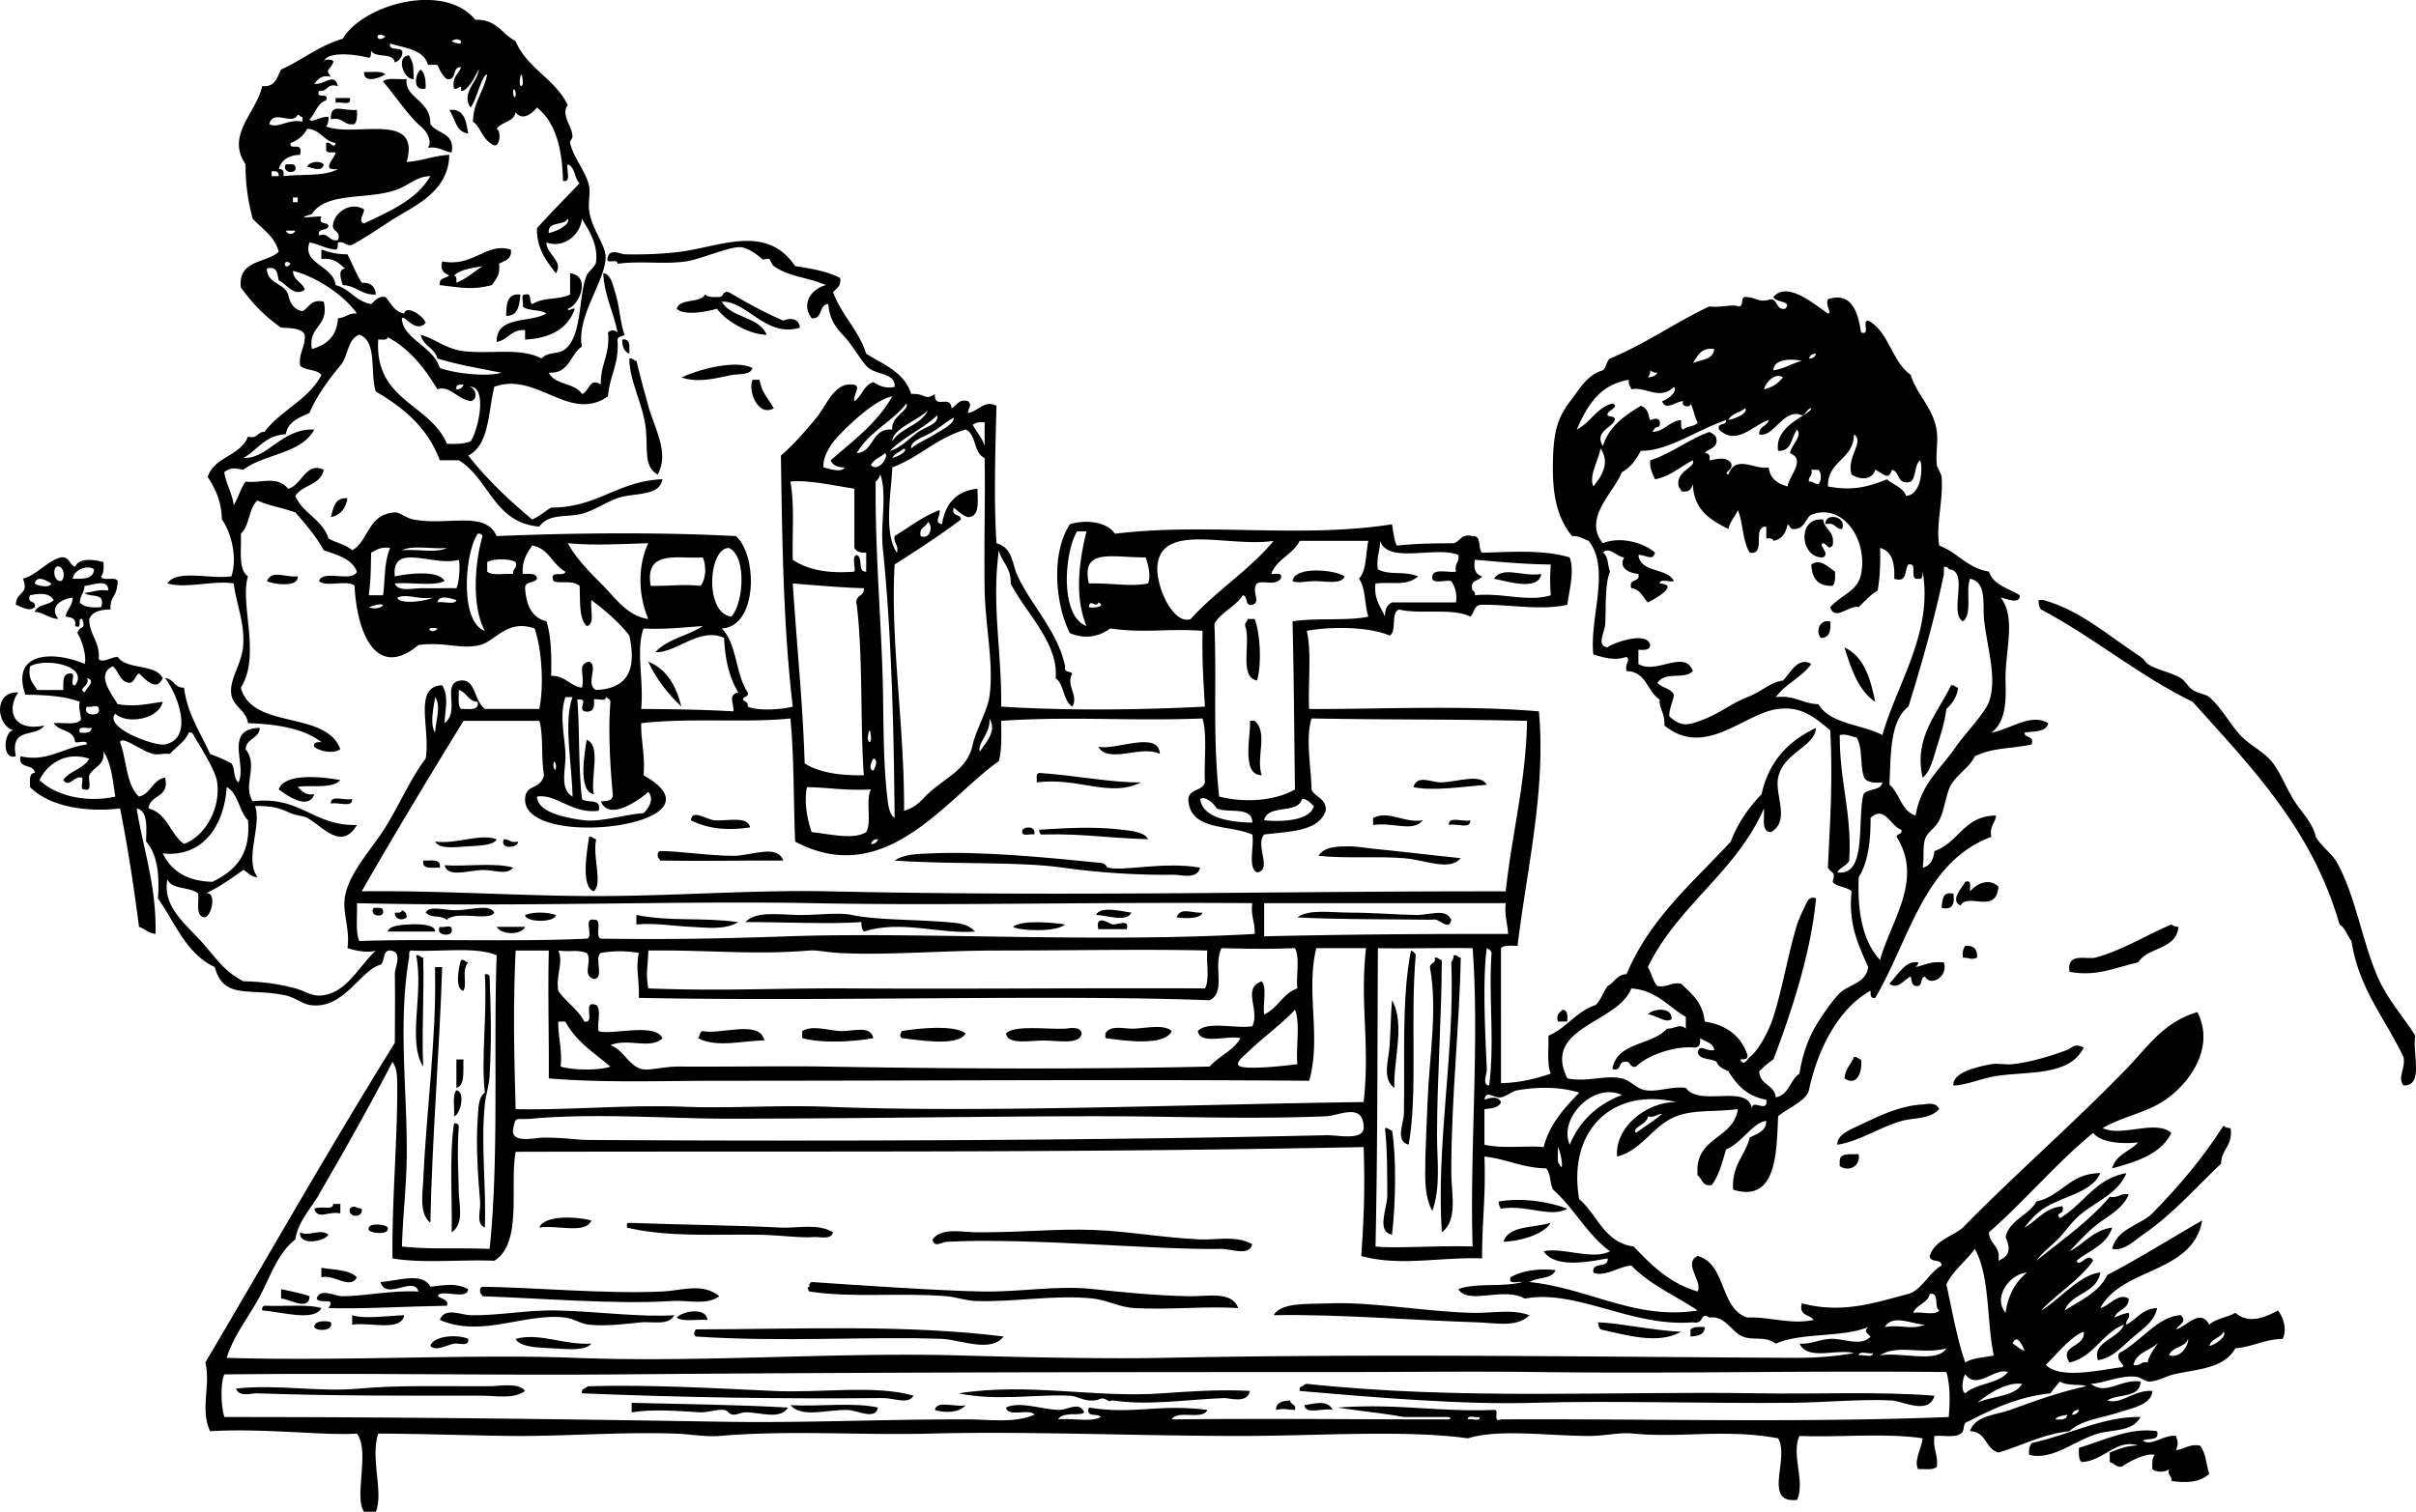 <svg xmlns="http://www.w3.org/2000/svg" viewBox="0 0 530.955 332.322"><g clip-rule="evenodd" fill-rule="evenodd"><path d="M89.889 12.176c1.096 1.941.897 2.127 1.041 5.206-2.207.252-4.036-5.05-1.041-5.206zM92.491 15.299c.903.833 1.127 2.343 1.041 4.165-3.056.73-2.241-3.46-1.041-4.165zM79.998 15.82c1.629.106 3.822-.351 4.685.521-.968.69-4.853 2.202-4.685-.521zM89.368 17.382c-.576 4.185 5.37 4.58 5.206 9.891 1.41 2.233 5.507 1.78 4.685 6.247-1.861-.221-2.778-1.387-5.206-1.041.94-1.366-.098-3.515-1.562-4.685-2.466-1.973-5.838-7.028-8.329-9.891.985-.924 3.439-.38 5.206-.521zM73.751 21.546h3.124c.493 1.881-2.05.727-3.124 1.042v-1.042zM78.436 24.149c.069 1.283.079 2.508-.521 3.124-2.549.467-2.446-1.719-5.206-1.041-.093-3.856 2.643-1.711 5.727-2.083zM98.738 24.149h1.041c2.419.356 2.707 2.846 3.123 5.206-2.79-.334-2.87-3.373-4.162-5.206zM71.148 36.122c-.277 1.78-2.508.797-3.644.521.426-1.098 2.745-1.429 3.644-.521zM62.819 36.122c.824.043 1.985-.25 2.082.521.569 1.827-3.193 1.394-2.082-.521zM112.27 54.862c.302 2.211-1.403 2.415-2.603 3.123.38 2.462-.743 3.422-1.562 4.685-4.158 1.135-6.84.555-11.453 0-.244-1.631 1.309-1.467 2.083-2.082-1.005-.556-2.128-.996-1.562-3.124 6.942 1.347 9.552-4.266 15.092-2.602zm-12.491 5.726c.606.087.565.823.521 1.562 2.239-.885 3.869-2.378 5.726-3.644-2.34.442-4.86.695-6.251 2.082zM70.627 54.862c1.667.589 3.453 1.059 5.727 1.041 1.067 2.056 1.933 4.313 3.123 6.247 2.01-.101 2.991.827 3.124 2.603-3.257.133-4.269-1.979-7.288-2.083-.276-1.136-1.259-3.367.521-3.644-1.312-1.117-2.433-2.426-5.206-2.083l-.001-2.081zM175.78 72.041c-7.54 2.269-11.637-5.997-17.178-5.727 2.09 3.636 8.233 3.22 9.891 7.288-3.533-.01-8.68-2.72-10.932-5.727-1.77.533-7.154 1.686-8.85 0 .706-2.417 5.138-1.109 6.247-3.123.615.6 1.84.589 3.123.521 1.035-.007.662-1.42 2.083-1.041 3.824 2.249 7.717 4.43 11.973 6.247 1.52-.673 3.53-.5 3.65 1.562zM114.36 64.753c-.212 2.391-.487 4.719-3.124 4.685.05-2.54.16-5.033 3.12-4.685zM136.74 74.644c1.864-.303 1.583 1.541 1.562 3.124-1.09-.474-1.59-1.538-1.56-3.124zM138.3 78.808c.841-.147.896.492 1.562.521.772 3.099 1.616 6.39 2.603 9.891 1.48 5.251 4.687 10.31 2.083 15.096-3.062-1.617-2.174-5.335-2.603-9.891-.5-5.391-3.64-10.567-3.64-15.621zM165.37 80.89c-.492 1.663-2.958 1.224-4.685 1.562-2.82.552-7.1 1.845-10.932.521 3.62-1.707 11.8-4.007 15.62-2.083zM165.37 83.493h1.562c.383 2.74 2 4.248 3.124 6.247-3.43 1.999-5.75-3.741-4.68-6.247zM76.354 109.52c-.364 2.238-1.485 3.721-3.644 4.164.575-2.02.811-4.39 3.644-4.16zM404.83 116.29c-1.615.054-1.485-1.638-3.644-1.041-.26-2.66 4.81-1.84 3.64 1.04z"/><path d="M402.75 119.93c-1.062 1.045-1.021-.23-2.082-.521-1.259.418 1.633 2.143 0 3.123-5.008.321-5.916-8.9 0-8.329.28 2.32 2.68 2.52 2.08 5.73zM403.27 125.66c.068 1.283.079 2.508-.521 3.124-3.234.11-4.582-1.665-4.686-4.685 1.98-1.47 3.9.72 5.21 1.56zM295.51 126.7c-.778 1.932-4.414.98-6.768 1.042-1.938.05-3.543.519-4.685 0 .43-3.41 9.5-2.47 11.45-1.04zM338.72 126.18c-.642 3.925-7.81 1.493-10.411 1.042 2.02-2.91 6.26-.37 10.41-1.04zM65.422 126.7c.306 2.579-5.563 1.701-6.767 1.042 1.141-2.58 3.93-.75 6.767-1.04zM448.04 131.9h1.041c8.203 2.303 14.415 7.959 21.343 12.494.968.633.992 1.194 1.562 1.562 2.207 1.427 5.151 1.8 7.288 3.123.978.605 1.684 2.006 2.603 2.603 1.216.789 2.772.833 3.645 1.562 2.846 2.378 4.72 6.362 7.288 8.849 2.145 2.078 4.995 3.308 6.767 5.727 1.847 2.521 2.985 5.708 4.686 8.329 1.647 2.54 3.938 4.659 4.685 7.809 1.157 2.133 3.48 3.552 4.686 5.726 4.051 7.31 5.441 17.09 8.85 24.987 2.188 5.068 5.723 8.862 8.329 13.015-.764 3.748 2.028 11.051-2.604 10.932-1.421-1.802.515-3.725 0-6.247-3.944-8.375-9.777-14.862-11.452-25.508-.911-1.171-1.306-2.858-2.603-3.644-6.023-21.046-19.489-34.649-32.275-48.933-12.012-5.861-21.619-14.126-33.315-20.302-.43-.46-.58-1.17-.54-2.08zM274.17 136.07h1.562c1.223 3.122 1.6 9.845.521 13.535-4.071-.787-1.268-8.449-2.603-11.973-.15-.84.49-.89.52-1.56zM402.23 136.59c.204 2.113-.19 3.627-2.082 3.644-1.2-1.45-.29-4.14 2.08-3.64zM405.35 142.32c4.27 1.978 5.709 6.784 6.768 11.973-3.74-2.51-5.28-7.22-6.77-11.97zM142.46 145.44c4.092 1.634 6.122 5.331 7.288 9.891-2.94-2.78-5.48-5.97-7.29-9.89zM428.78 150.65c.841-.146.896.492 1.562.521-.282 2.147-1.332 3.526-2.603 4.685-.338 2.87-1.246 5.719-2.083 8.329-.737 2.303-1.319 5.314-3.123 6.767-2.08-8.88 3.54-14.49 6.24-20.31zM3.996 152.21c-2.695 3.972-1.036 8.697 5.726 7.288-1.864 2.781-7.568.052-6.247 6.768-3.334.837-2.5-5.729-.521-5.727-3.786-1.08-4.434-8.6 1.042-8.33zM274.69 158.45h1.041c3.06 2.604.19 8.142 1.562 11.973-4.7.02-2.28-9.26-2.6-11.97zM128.93 162.62c3.289 1.222.772 8.25 1.562 11.973-3.54-.7-2.02-8.98-1.56-11.97zM254.91 165.74c-3.998-2.099-11.298 2.298-13.535-1.562 4.06.76 13.22-3.67 13.53 1.56zM250.74 171.99c-6.813 3.449-13.738-1.187-22.904 0v-1.042c-.085-.604.115-.926.521-1.041 8.34.57 16.04 2.19 22.38 2.08zM74.792 171.47c-1.852 2.174-7.383.911-9.37 1.562.941.794 1.595 1.876 3.644 1.562-1.318 3.737-6.353.03-7.809-1.041 1.2-3.72 9.62-2.79 13.535-2.08zM326.74 172.51c-5.578.484-12.01 1.412-16.138.521.853-2.886 4.054-.957 6.246-1.041 3.51-.14 8.61-2.01 9.89.52zM77.395 175.63c.202 2.11-3.244.573-4.685 1.041-.202-2.11 3.244-.57 4.685-1.04zM164.85 181.88c-4.067.594-8.627.661-13.014-1.562.244-2.558 3.214-.188 5.206 0 2.56.24 7.35-1.05 7.8 1.56zM312.69 180.32c-2.208 2.715-6.501.341-10.932 1.041v-1.562c3.62-1.75 6.67 1.21 10.93.52zM323.1 180.32c.202 2.11-3.244.573-4.685 1.041-.21-2.11 3.24-.58 4.68-1.04zM227.32 183.44c-.984-.23-3.138.708-2.603-1.041.77-.83 2.96-.76 2.6 1.04zM252.3 184.48c-9.403-.277-14.167-1.238-22.904-1.041-.886.191-.982-.406-1.041-1.041 5.072-.305 11.942-.811 18.22 0 1.2.16 5.06.39 5.72 2.08zM109.15 184.48c-.526 1.366-4.11 1.442-6.247 1.562-2.471.138-6.408.741-7.288-1.041 4.968.62 9.598-1.84 13.538-.52zM129.45 183.96c.841-.146.896.492 1.562.521-.837 4.04 1.509 9.591-.521 11.452-3-1.06-1.39-9.25-1.04-11.97zM110.71 184.48c1.227-.012 1.533.896 3.124.521.19 1.36-4.08 1.91-3.12-.52zM321.02 188.65c-2.477 2.946-7.838.357-12.493 0-6.274-.48-12.839.121-18.74-.521 1.246-2.186 4.713-2.058 6.767-2.082 1.528-.019 3.459.349 5.206.521 6.48.64 12.29 1.37 19.25 2.08zM172.14 189.17c-10.139-.037-17.498.176-27.069 0-.099-.421-.522-.519-.521-1.041-.085-.604.115-.926.521-1.041 4.105-.025 10.644 1.041 16.137 1.041 4.05 0 9.56-2.67 10.93 1.04zM263.76 190.73c-.704 2.719-4.255 1.539-5.727 1.562-7.32.111-16.17-.377-24.466-1.562-9.833-1.405-24.16-.632-36.96-1.562 2.151-1.466 5.292-1.441 7.808-1.562 11.092-.528 25.683.879 37.48 2.082 1.282.131 1.188.95 1.562 1.042 3.54.86 12.24-1.39 20.31 0zM93.012 189.17c1.665.071 3.984-.513 3.644 1.562-1.665-.07-3.984.51-3.644-1.56zM97.697 190.21c4.893.312 11.06-.648 15.097.521-1.484 1.764-4.167.453-6.768.521-3.07.08-7.642 1.75-8.323-1.04zM431.9 193.85c1.565-.524.923 1.16 1.041 2.082 1.731-1.925 4.281-2.874 6.247-1.041-.431 6.231-6.769 1.229-8.329 4.165-2.45-1.14.39-3.93 1.04-5.21zM429.3 196.46c.307 2.216-.172 3.646-2.604 3.124.2-1.71.11-3.7 2.6-3.12zM82.08 199.58c.824.043 1.985-.251 2.082.521.569 1.83-3.193 1.39-2.082-.52zM108.63 200.62c-1.168 1.987-8.288-.558-10.412 1.562-1.824-1.213-2.908-.116-4.685-1.562.837-1.681 4.304-.466 6.768-.521 3.43-.08 7.3-1.45 8.33.52zM88.327 200.1c.641.227 1.069.666 1.042 1.562-.747.794-2.714.507-2.603-1.041.738.04 1.473.09 1.561-.52zM248.66 200.62c-1.168 2.273-5.596.486-7.809.521 1.03-2.13 5.84-.73 7.81-.52zM264.28 200.62c-.494 1.656-5.079 1.18-5.727 1.041.97-2.38 3.24-.85 5.73-1.04zM122.16 201.14c-.078 1.695-6.69 1.695-6.768 0 2.26-.83 5.15-.57 6.77 0zM214.3 204.78c-7.807.63-16.219-2.612-24.467 0-.404-.463-.56-1.176-.521-2.082-6.855.494-15.985.013-25.507 0 2.321-2.419 6.885-1.668 11.452-1.562 4.138.097 8.995-.659 11.973 0 5.034 1.114 12.766.928 20.822 1.562 2.8.22 4.51.34 6.26 2.08zM318.94 202.18c-.584 2.813-2.545-.536-4.165 0-12.844-.131-22.365-.083-29.672-.521 2.662-1.869 7.332-1.041 11.452-1.041 5.022 0 10.468.445 14.576.521 3.09.06 6.58-1.62 7.8 1.04zM139.86 201.14c7.759 1.51 13.783.435 22.384 1.562-3.031 1.819-7.035 1.185-10.411 1.041-3.889-.165-7.702-.901-11.973-.521v-2.08zM247.62 204.26h-6.247c-.788-3.588 2.675-1.092 3.124-1.041 1.11.13 3.81-1.32 3.13 1.04zM234.08 203.22c-1.987 1.775-10.095 1.396-11.453.521 1.89-1.59 8.98-.93 11.45-.52zM95.615 204.78H85.204c.284-1.366 3.312-1.49 4.685-1.562 2.08-.11 5.808-.08 5.726 1.56zM478.75 203.74c-.431 5.122-6.735 4.37-8.85 7.809-5.064 1.143-9.094 3.203-15.097 2.082-.688-4.45 3.806-2.607 5.727-3.123 5.875-1.577 11.637-5.199 16.658-7.288.42.28.84.55 1.56.52zM96.656 203.74c.756.285 2.69-.608 2.603.521.585 1.79-3.788 1.55-2.603-.52zM109.15 203.74h6.247c-.81 1.9-5.3 1.79-6.25 0zM431.9 207.91c1.854-.119 2.722.748 2.603 2.603-1.64.583-1.179.047-3.123 0-.17-1.21.08-2 .52-2.6zM310.09 208.95c.463.23.931.457 1.041 1.041-1.24 13.849.488 30.457-1.562 41.645-3.027-.816-1.085-4.732-1.041-6.768.25-12.02-.55-25.3 1.56-35.92zM91.45 209.99c.841-.146.896.492 1.562.521.215 8.479-.363 16.766 0 23.945-3.568-5.4.178-16.16-1.562-24.47zM319.46 209.99c.841-.146.896.492 1.562.521-.276 15.216-2.082 30.345-2.082 47.371 0 4.328 1.547 10.273-2.083 13.014-1.246-19.556 2.894-40.123 2.083-59.344.27-.42.54-.84.52-1.56zM315.29 210.51c.841-.146.896.492 1.562.521.024 11.545-1.041 26.215-1.041 38.521 0 5.722.844 11.389-1.041 16.658-1.348-2.379-1.562-5.603-1.562-8.329 0-4.93.325-10.327.521-15.617.381-10.323 2.252-20.037.521-29.672.01-1.03 1.42-.66 1.04-2.08zM101.34 211.03c.841-.146.896.492 1.562.521-1.574 1.894-.146 4.463-1.041 6.247-2.026-.27-1.01-5.63-.52-6.77zM427.21 211.55c.98 3.159-2.942 5.45-4.164 3.123-1.071.144-.49 1.939-1.562 2.082-1.373.159-1.343-1.086-1.562-2.082-1.457.552-2.813 3.054-4.686 1.562 2.272-2.559 3.718-5.111 6.247-4.685.436.073-.459 1.029-.521 1.041 1.79-.34 3.29-1.34 6.24-1.03zM95.615 212.59h1.562c-.62 18.988-2.189 37.026-2.603 56.221-2.477-2.046-1.703-6.247-1.562-9.37.678-15.068 2.887-31.354 2.603-45.289v-1.56zM106.55 214.15c.605-.084.926.115 1.041.521.271 6.997.478 13.646 0 21.864-.127 2.188-.832 4.178-1.041 6.246-.921 9.11.346 17.723 0 27.069-2.04-.837-.868-3.703-1.041-5.726-.397-4.644-.974-12.328-.521-18.22.15-1.957.028-4.642 1.562-5.727-.86-7.53.54-17.08 0-26.02zM305.92 219.88c2.975 5.156.241 13.361.521 19.261-2.804-1.967-1.247-6.077-1.041-9.37.24-3.74.27-7.02.52-9.89zM343.4 221.96c1.139.076 1.118 1.312 1.041 2.603h-2.082c-.44-1.65.46-1.97 1.04-2.6zM367.35 224.04c-1.363.983-3.304-.936-5.206-1.041 1.12-1.35 5.43-1.74 5.21 1.04zM237.73 227.17c-.328 2.568-5.169 1.562-8.329 1.562s-8.001 1.007-8.329-1.562c2.019-1.953 9.25-.816 13.014-1.042.81-.05 3.26-.68 3.65 1.04zM257.51 226.65c-1.564 3.473-10.759 2.075-14.576 1.562v-1.041c1.103-2 4.309-.94 6.247-1.042 3.03-.16 6.63-1.01 8.33.52zM167.97 228.73c-4.416-.047-10.406 1.718-14.576-.521.448-.42.31-1.426 1.042-1.562 3.65.92 12.61-2.63 13.54 2.08zM191.92 228.21c-5.024.917-11.606 1.104-15.617 0v-1.562c2.328-1.372 5.583-.131 8.329 0 2.78.13 6.69-1.39 7.29 1.56zM212.22 227.17c-1.679 3.069-10.703 1.357-14.055 1.041-.625-.685-.203-.819 0-1.562 3.44-.57 11.47-1.47 14.06.52zM457.93 230.29c-3.162 6.358-12.119 5.151-19.261 6.247-3.274.502-6.412 2.031-9.37 2.082-.355-2.977 5.849-4.244 8.329-4.686 1.478-.263 3.047.168 4.685 0 3.993-.409 8.948-1.979 11.973-3.123.97-.37 1.61-1.63 3.64-.52zM407.43 232.37c.841-.146.896.492 1.562.521.381 2.831-.996 6.025-3.645 4.165.18-2.08 1.43-3.1 2.09-4.69zM100.3 232.9h1.562c-.154 2.448.45 5.656-1.562 6.247v-6.25zM100.3 239.66c2.083.326.858 5.481-.521 5.727.169-1.91-.444-4.61.521-5.73zM426.17 243.83c-2.234 2.322-5.475 1.797-8.329 2.604-4.853 1.37-9.092 4.438-14.055 5.205-.202-2.303 3.278-3.509 5.726-4.685 3.533-1.698 8.123-3.921 13.015-4.165 1.14-.07 2.86-.64 3.65 1.03zM99.779 246.95c.605-.085.926.114 1.041.521-.378 5.987-.09 9.54 0 14.575.048 2.69 1.262 6.989-1.562 8.85.172-5.99-.561-17.14.521-23.94zM490.2 247.99c.604 3.901-2.046 4.548-2.082 7.809-5.413 5.089-10.522 11.065-17.179 15.616-1.903 1.303-4.133 3.658-6.767 3.124 1.054-4.499 6.012-5.093 8.849-7.809 5.737-5.89 11.105-12.146 15.617-19.261.42.28.84.54 1.56.52zM304.36 247.99c.841-.146.896.492 1.562.521.969 5.726.811 15.894 0 22.904-3.569-.698-.999-5.729-1.041-8.85-.05-3.85.06-9.81-.52-14.57zM408.47 253.72c.497 2.647-2.224 4.034-4.164 2.604v-1.041c-.03-1.94 2.31-1.5 4.16-1.56zM344.44 265.69c-3.468 2.143-9.021-.946-14.575 0-.275-.419-.543-.846-.521-1.562 5.06-.89 10.75-.03 15.1 1.56zM73.23 264.65h1.562v2.082c-2.776-.55-4.973 1.532-5.726-1.041 1.904-.69 4.11.47 4.164-1.04zM79.477 265.69c.508 2.097-3.111 2.097-2.603 0 .992-.97 1.308-.06 2.603 0zM129.97 268.29c-1.235 3.103-7.781.895-11.452 1.562 1.15-2.84 8.33-2.41 11.45-1.56zM183.07 270.9c-.39 1.724-2.942.943-4.165 1.041-3.151.252-7.505-.46-12.494-.521-9.434-.113-19.724.572-28.631-1.562-.039-.009.031-.479 0-.521-.096-.442.203-.491.521-.521 10.849.413 22.757.506 33.316 1.041 3.75.18 8.14-1.01 11.45 1.04zM340.8 268.81c-1.735 2.844-7.578 4.129-10.411 4.165 1.2-3.66 6.7-3.01 10.41-4.17zM85.204 269.85c.528 1.784-3.911 1.24-4.165.521-.528-1.78 3.91-1.23 4.165-.52zM275.21 273.5c-.639 2.768-4.687 1.004-6.768 1.041-15.054.267-41.746-2.51-60.385-1.562-1.127.057-2.758 1.435-3.123-.521 2.004-2.729 6.591-1.562 9.891-1.562 11.307 0 16.777-.821 25.507-.521 7.445.258 15.095 1.704 23.426 2.082 3.63.16 7.74-.96 11.44 1.04zM65.942 270.9c1.99 1.083 4.319-.969 6.247.521-.929 1.53-6.501 2.53-6.247-.52zM70.627 278.7c2.844.453 6.191.402 7.809 2.082-1.501 2.827-4.983-.743-7.809 0v-2.08zM272.09 287.55c-6.974-.471-14.921.427-22.905 0-2.996-.16-5.916-1.764-8.85-2.082-8.667-.94-17.342.841-26.028.521-2.048-.075-4.256-.877-6.247-1.041-10.459-.864-20.647.438-30.192-1.041-.32-.464-.629-.932 0-1.041-.084-.605.115-.927.521-1.041 9.744.672 27.891 1.912 37.48 2.082 8.472.149 16.362-1.421 24.466-.521 5.286.587 13.193 1.392 20.822 1.562 4.17.09 9.63-1.26 10.94 2.6zM158.08 284.95c-2.823 2.066-6.878.807-10.411 1.041-12.126.806-28.434-.592-41.645-1.041-.099-.422-.522-.519-.521-1.041-.084-.605.115-.927.521-1.041 11.202.112 26.549 1.613 39.563 1.041 4.14-.18 8.8-2.03 12.5 1.04zM61.778 283.39c2.116.486 4.364.841 6.247 1.562-.08 3.456-4.624.446-6.247.521v-2.08zM336.12 289.12c-2.756 2.804-7.537 1.676-11.453 1.562-13.237-.385-30.981-1.861-44.769-1.562 1.621-2.884 7.691-2.417 11.974-2.603 9.591-.415 21.547 1.863 31.754 2.082 4.66.1 8.54-.9 12.5.52zM70.627 287.55c-1.591 3.057-8.82.79-13.014.521-.085-.604.115-.926.521-1.041 4.775.19 9.66-.37 12.493.52zM148.19 289.12c-1.196 2.361-4.952 1.326-7.288 1.562-2.632.265-7.392.929-11.453.521-1.81-.183-3.269-1.311-5.206-1.562-8.75-1.138-18.344 4.523-27.59.521 1.05-2.914 4.713-1.077 6.768-1.041 6.326.111 12.529-1.224 19.261-1.041 8.84.23 17.89 1.51 25.51 1.04zM155.48 290.16c-2.219-.21-5.363.505-6.768-.521 1.42-1.51 6.51-2.32 6.77.52zM77.395 289.12c2.729.873 7.084.171 11.452 0-.784 3.728-7.571 1.452-11.452 2.083v-2.08zM72.71 290.68c.674 1.93-3.083 2.067-3.644 1.041-.036-1.66 3.273-1.35 3.644-1.04zM369.43 292.76c-5.132 2.945-12.352.604-17.699-.521-.275-.419-.543-.846-.521-1.562 4.59.14 12.05 1.8 18.22 2.08zM220.55 293.8c-2.736 3.69-9.64.656-13.535.521-16.776-.587-34.673.767-54.139-.521-.625-.684-.203-.819 0-1.562 23.16-.06 46.09-1.13 67.67 1.56zM374.64 291.72c-.019 1.716-1.48 1.989-3.124 2.082v-1.562c.61-.6 1.83-.59 3.12-.52zM102.9 294.32c.266 1.879-2.191.841-3.123 1.041-1.858.398-3.919 1.749-5.206.521.655-2.31 6.049-2.61 8.329-1.56zM129.97 295.36c-1.417 1.698-5.389 1.192-8.329 1.041-3.06-.157-7.358-.169-8.329-2.082 5.31-1.43 10.68 1.42 16.66 1.04zM115.4 305.77c-2.646 1.865-6.278 1.041-9.37 1.041-16.415 0-32.972.066-49.454-.521-1.337-.048-4.07.917-4.685-1.041 9.021-1.016 18.343.825 27.069 0 8.473-.801 18.514-.47 28.631-.521 2.19-.01 6.43-.88 7.81 1.04zM425.13 306.81c-1.23 4.376-7.056 1.15-9.37 1.041-7.03-.332-14.586.444-21.863.521-17.707.187-40.36-.511-56.741 0-15.531.485-35.52-1.217-51.536-2.603-.085-.605.115-.926.521-1.041.422-.099.519-.522 1.041-.521 33.621 3.618 67.372 1.549 99.428 2.082 13.16.22 25.7-.45 38.52.52zM200.77 306.81c-1.196 2.024-4.265.498-6.768.521-22.302.207-43.523-.109-66.111-1.041-.084-.605.115-.926.521-1.041.421-.099.519-.522 1.041-.521 13.815-.364 27.282.436 40.604 1.041 10.49.48 22.38-1.4 30.72 1.04zM274.69 305.77c-.548 2.898-4.491 1.511-5.727 1.562-8.839.363-16.445 1.685-24.466.521-.56-.081-.318.417-1.041 0-1.912-1.101-1.271.213-4.165 0-1.33-.097-2.82-.978-4.165-1.041-7.656-.36-15.906 1.25-24.466-.521 15.651-2.418 29.795 1.071 44.769 0 5.1-.36 12.58-.93 19.27-.52zM283.54 307.86c.007 1.035 1.42.662 1.041 2.083-2.372-.08-2.043-.431-4.165 0 .01-1.72 1.48-1.99 3.12-2.08zM138.82 308.38c8.714.202 25.17.475 34.357 1.042-1.736 2.782-6.166.999-9.37 1.041-.844.011-1.757.542-2.603.521-1.11-.029-.999-.859-2.082-1.041-1.408-.237-3.647.61-5.206.521-5.059-.294-10.223-.754-15.097 0v-2.08zM292.91 309.94c-1.885-.545-6.039 1.181-6.247-1.042 2.48-.4 5.03-1.24 6.25 1.04zM173.7 308.9c6.249.346 13.879-.691 19.261.521-.63 2.887-4.479.564-6.767.521-4.37-.09-10 1.81-12.49-1.04zM212.22 308.9c-1.558 1.853-5.021 1.648-6.767 1.042.36-2.25 4.73-.48 6.77-1.04zM470.42 311.5c-1.806 3.296-6.061 2.688-9.37 3.644-5.13 1.483-9.859 5.938-15.097 4.686-.166-1.208.084-1.999.521-2.604 7.87-1.68 15.93-5.95 23.95-5.73zM469.9 317.75c-4.87-1.566-7.593 3.508-12.493 3.645-.6-.615-.59-1.84-.521-3.123 5.098-1.5 11.33-4.631 17.179-3.645.595 2.33-2.095 1.377-3.124 2.082 2.029 1.314 4.466-1.418 7.288-1.041.468 1.524.468 1.6 0 3.124 1.861-.222 2.778-1.387 5.206-1.042 1.337 1.439 1.391 4.162 2.082 6.247-2.124 1.895-4.969 2.051-8.329 1.562.213-1.254-.951-1.131-.521-2.603-.694.743-2.949.743-3.645 0-.068-1.283-.078-2.508.521-3.123-1.787-.558-5.551 1.377-7.287 2.603-1.295.08-1.611-.818-2.604-1.041v-2.082c1.85-.76 3.7-1.51 6.23-1.58z"/><path d="M53.449 100.67c5.471.262 8.388-6.532 15.617-6.247-2.806 5.35-10.997 5.314-15.617 8.85-2.029-.412-2.699-.538-4.165.521.396 2.728 1.744 4.503 2.082 7.288.97-1.633 1.504-3.702 2.603-5.206 3.536.409 6.84-1.421 9.37 1.562 2.983-.756 3.901-6.033 7.809-4.165-.638 3.354-4.686 3.297-6.247 5.727 1.642 3.911 5.958 5.147 7.288 9.37 1.632.971 3.882 1.323 5.206 2.603 3.739-2.142 3.377-7.945 9.37-8.329 1.108-.071 2.334 1.211 4.165 1.562 7.487 1.434 15.724-2.066 18.22 3.644 15.167-.658 35.11-.943 52.577 0 4.743 4.108 4.892 19.881-3.123 20.302 3.354 3.24 3.033 10.155 5.726 14.055.287 1.154-.994.741-1.041 1.562.338.529 1.197.538 1.041 1.562 2.255 1.025 7.57.641 9.891 0-2.083-17.477-2.338-37.07-2.603-55.18 2.664-2.312 5.248-5.219 7.809-8.329 2.236-2.716 3.892-7.683 7.809-7.288 2.411.041.113 2.359.521 3.644 1.725-1.052 2.018-3.535 4.165-4.165 1.224.686 2.366 1.451 4.685 1.041.21-3.032-3.655-2.57-5.726-4.165-1.354-1.042-3.308-4.711-5.206-6.767-1.74-1.885-3.355-3.618-3.644-7.288-2.141.115-1.134 3.378-3.644 3.124-2.493-3.308.102-6.524 3.124-7.288-4.315-1.855-7.841-1.704-11.453-4.165-.45-.307-.609-1.251-1.041-1.562-.286-.206-1.335.258-1.562 0-.517-.588-2.965-2.496-4.685-2.603-2.554-.159-8.958 2.699-11.973 3.123-5.073.714-9.688-.187-15.096.521.166-1.38-2.917.487-2.083-1.562.5-1.827 2.931-.537 3.644-.521 3.778.087 8.069-.035 11.973-.521 9.074-1.128 19.15-6.288 25.508 3.123 3.621.544 7.164 1.165 9.891 2.603.28 1.842-.842 2.281-1.562 3.124 1.865 5.076 5.625 8.256 7.288 13.535 3.842 2.405 8.428 4.065 9.891 8.85 3.23-.236 2.961 1.586 5.206 0-.215 3.541 3.446-.004 3.644 3.123 1.25-.485 1.378-2.092 3.644-1.562.976.991.057 1.308 0 2.603 2.334-.393 3.646-2.971 6.247-1.562-.23 9.285-.622 20.497 0 30.193 3.641 1.042 3.389 4.533 4.685 7.288 3.07 6.529 8.764 12.071 10.411 19.782-.358 1.399 1.076 1.006 1.562 1.562-1.5 2.738 1.5 4.825 0 7.288-2.017-1.28-1.752-4.842-3.645-6.247.648-7.721-6.572-14.309-9.891-20.822.148-3.445-1.964-4.629-2.603-7.288-1.608 12.216.642 21.893.521 34.357 14.602.943 31.147.714 44.769 0-.338-6.1-.646-9.653-.521-16.658-7.837-.569-12.652.571-20.302-.521-2.493 1.837-5.448 2.398-8.85 1.041-3.261-6.398-4.154-17.672 0-23.946 3.708-1.181 8.298-.404 9.891 2.082 20.239-2.483 40.852 1.081 60.905-2.082.288 1.621.426 3.392 1.041 4.685 4.992-.482 7.269-.464 12.494-.521 1.522-.386 1.625-2.193 4.164-1.562 2.079-.17 1.099 2.719 2.082 3.644 5.496-.09 13.235-.784 19.262 1.041 1.097 3.055-.108 7.244-.521 10.412-5.932 1.304-12.436-.076-18.74 0-1.822-.088-1.639 1.832-2.603 2.603-3.755-1.971-11.022-.43-15.617-1.562-1.955.647-.416 4.789-2.082 5.726-4.37-1.906-12.564-2.077-18.22-1.041 1.118 4.782.244 11.555.521 17.179 14.802.102 33.52-.91 50.495.521 1.602 17.237-2.678 34.769-4.686 51.536-1.383.005-2.973-.197-3.644.521V238.1c4.257-.081 7.686-.991 10.932-2.082-.879-2.071-.408-5.491-.521-8.329 4.013-1.714 6.107-5.346 10.411-6.768 1.128-1.128 1.674-2.838 2.603-4.165 1.532-.724 1.97-2.541 4.165-2.603 5.104-12.247 14.581-20.122 22.904-29.151 1.588-4.139 3.95-7.503 6.768-10.411 1.584-7.266 5.955-11.744 11.973-14.576-.295 4.211-7.182 5.388-8.329 10.932-.802 3.879 2.754 9.442-1.562 11.974-2.23-.025-1.388-3.124-1.562-5.206-6.107 14.021-18.946 21.311-25.508 34.878.813 1.269 1.076 3.089 2.083 4.164 2.273.365 2.932-.885 5.205-.521 2.327 2.185 4.822 4.201 5.206 8.329 4.797.756 7.949 3.156 9.37 7.288.243 1.111-.744.991-1.562 1.041.802 1.721 1.656-.206 2.082-.521 1.891-1.396 4.146-5.535 5.205-8.85 1.955-6.112 3.299-14.092 5.206-20.302.217-.706 1.073-2.727 1.562-3.644.552-1.037.879-2.742 2.603-2.083-1.085 11.767-5.334 24.851-9.37 35.398-1.164.744-2.146 1.672-3.123 2.604.1 3.023 3.356 2.89 3.644 5.726 2.942-.528 3.104-3.838 5.206-5.205.656-4.231 1.944-7.926 4.164-11.453 1.293-2.053 3.479-5.104 4.686-6.246 2.049-1.94 5.825-2.186 6.247-5.727-2.037-4.73-4.394-9.142-3.645-16.658-1.042-1.04-3.249-.915-4.164-2.082.683-2.374-.068-1.645-1.041-3.123.512-10.594 1.086-18.906.521-30.193-3.648-3.028-6.425-5.301-11.453-4.685-7.535.924-15.982 10.944-24.986 3.644.064-3.21-1.198-3.411-1.041-5.726-2.794-1.718-2.879-6.145-7.288-6.247-.423-1.8.972-2.198 0-3.124-2.61.927-4.919.151-7.288-.521-.936-7.799 3.855-18.837-1.041-24.987-1.157-.405-2.03-1.094-3.644-1.042-3.454-4.268-4.489-9.485-4.165-17.699.244-6.181 1.319-8.817 4.165-12.494 1.646-2.126 3.348-5.285 6.767-6.247.752-.637.79-1.987 1.562-2.603 7.878-3.227 14.303-7.908 21.863-11.453 2.378.371 5.28-.586 6.247 0 1.438.223.488-1.94 1.562-2.082 2.91.142 2.723 1.363 5.726.521 1.6.136 1.046 2.425 3.124 2.082 1.67-1.823-2.201-1.261-2.604-2.603 3.144-3.604 9.201 1.839 11.974 3.644.998-.058-.612-1.743 0-3.124 5.23-1.758 6.641 2.937 7.288 7.288 2.19.803.082-2.694 1.562-2.603 3.688 1.925 4.827 6.691 7.287 9.891a10.357 10.357 0 002.083 2.083c1.427 4.618 5.066 7.223 5.726 12.493.29 2.318-.281 4.715 0 7.288.075.681.982 1.875 1.041 2.603.418 5.188-1.298 10.501-.521 15.096 4.04 1.513 6.152 4.954 10.932 5.726.983 3.008 4.335 3.647 6.768 5.206.1 2.213-3.263.592-4.164.521 3.446 4.511.877 11.95 1.041 18.22.111 4.273.163 9.027-3.123 11.452 4.003-.659 8.773-4.402 12.493-2.082-.384 2.045-3.145 1.715-5.206 2.082.045 1.344 2.229.548 1.562 2.604-5.042 1.055-8.386.614-12.494 2.603-1.068 2.37-3.812 3.896-5.205 6.247-1.104 1.861-1.349 5.338-2.604 7.809-.908 1.788-2.644 2.607-3.123 4.164-.55 1.787-.153 4.176-.521 6.247 1.726-.357 2.359-1.806 2.603-3.645 5.312-1.803 6.447-7.781 13.535-7.809-.175 1.735-1.509 2.31-1.041 4.686-14.818 5.484-17.989 22.615-25.508 35.398-1.111.243-.992-.744-1.041-1.562-7.252 3.967-11.759 13.34-13.535 21.863-.473 2.271-4.929 4.108-6.768 5.727-.374 7.978-.287 19.114-9.891 16.137-.375-5.407 2.64-7.424 3.645-11.452 1.562-.866 3.574-1.284 3.644-3.644-2.797.159-5.476 4.93-8.85 6.246-.819 2.825-1.562 5.727-3.123 7.809-2.177.441-2.061-1.409-3.123-2.082-.793-8.602 7.836-7.78 8.85-14.576-5.499.65-9.698.092-13.535 1.562-5.102 1.955-7.642 7.574-13.014 8.85-.515-6.637 6.739-12.061 13.014-11.974-14.255-3.29-23.941 6.425-21.343 21.344 4.064 3.396 5.406 9.516 11.973 10.411 3.896 4.087 7.881 8.083 14.056 9.891 1.167-2.226-3.286-6.182 0-7.809 6.392 1.764 4.771 11.54 10.932 13.534 4.626-.255 9.61 1.631 14.575.521-.845-1.237-3.336-.827-2.603-3.644 8.854 2.295 15.656-.024 23.426-2.082 2.822-.748 4.646-4.792 7.287-6.247.017-1.578-2.619-.504-2.603-2.082 1.071-3.44 4.837-4.187 7.288-6.247 11.141-11.422 24.33-22.895 35.919-34.878 4.975-5.144 8.134-10.248 15.617-12.493 4.052 8.003-1.976 16.149-7.809 19.781-4.062 2.528-8.553 3.148-13.015 5.727 4.206 2.014 11.547-1.943 15.097 1.041-2.269 4.672-7.558 6.324-13.014 7.809.774-3.043 3.935-3.7 5.726-5.727-1.896.304-7.967.47-9.891-2.082-8.199 6.724-14.945 14.9-22.905 21.863.082 2.695 2.599 2.955 2.083 6.247 2.568-1.099 2.676-2.661 1.562-5.206.957-3.9 5.046-4.671 6.768-7.808 5.556-1.211 7.326-6.208 14.055-6.247-1.875 4.348-8.316 5.05-12.493 7.809-1.618 1.068-3 2.636-4.165 4.164 2.82-1.518 4.356-4.319 8.329-4.685.678 2.055-1.91 1.26-.521 2.603 5.154-3.001 7.674-8.637 14.576-9.891-1.859 4.603-7.067 6.43-10.411 9.37-1.711 1.505-3.147 3.681-4.686 5.205-1.661 1.648-3.32 2.829-4.685 4.686 5.562-4.501 11.518-8.611 16.137-14.055 1.931.368 2.234-.89 4.165-.521-1.43 3.475-5.156 4.993-7.809 7.288-1.807 1.563-3.542 3.474-5.206 5.206 3.254-1.604 5.104-4.614 9.371-5.206-1.171 3.861-5.058 5.007-7.809 7.288.613 1.732 2.576-2.186 3.644 0-3.12 4.342-7.815 7.107-11.452 10.932 3.165-1.555 8.572-8.041 13.014-8.329-.765 4.614-6.339 4.419-7.809 8.329 3.492-2.234 7.493-3.96 9.37-7.809 7.177-3.755 13.874-7.99 20.823-11.973-2.091 11.791-17.553 10.212-22.385 19.261 2.078-.526 3.946-3.448 6.247-2.082.02 2.449-2.548 2.311-3.124 4.164.974-.415 1.907-.869 3.124-1.041.43 1.472-.733 1.349-.521 2.604 2.291-1.18 3.443-3.497 6.768-3.645-.576 3.071-3.717 4.988-5.727 6.768-1.998 1.769-4.213 4.251-7.288 4.685-1.367-4.074 4.525-4.645 5.727-7.808-4.89 1.877-6.504 7.03-11.974 8.328-2.467-3.862 3.545-3.264 3.124-6.767-2.42.711-5.915 4.838-8.329 7.287 3.259 3.271 12.216 1.021 16.658.521 1.228-.442-1.435-1.282-.521-3.124 4.613-2.359 8.49-8.124 13.534-8.329 1.532 1.524-.532 2.109-1.041 3.124 2.293-.646 5.323-4.73 7.288-1.041 1.454-1.322 3.967-1.586 5.726-2.604 2.835 2.448 6.213 1.203 9.37-.521 1.161 1.439 2.036 4.162 1.042 6.247-4.049.115-6.57 1.76-10.412 2.082-2.586 4.558-8.322 4.506-13.534 5.727-1.636.383-3.367 1.456-5.206 1.562-1.212.069-1.881-.9-3.123-1.041-3.309-.377-6.955 1.413-9.891 1.562 3.493 2.616 6.423-1.085 10.932-.521-.069 3.748-5.004 2.631-7.288 4.164 2.942 1.022 5.926-2.395 9.891-2.082-.224 3.076-4.573 3.783-7.287 4.686-3.81 1.265-8.427 1.703-10.933 4.164-6.074.693-10.379 3.155-15.616 4.686-2.908-.736-2.624-4.665-6.247-4.686 1.057-3.438 5.732-3.555 8.85-4.685 5.128-1.859 10.229-3.764 16.658-5.206-.502-.5-4.312.026-5.727-1.041-.722.84-1.475 1.648-2.082 2.603-7.365.79-12.812 3.5-18.22 6.247-1.219.169-.506 2.271-1.562 2.603-1.118.965-3.813.352-5.727.521-.396 2.826.824 4.034.521 6.768-.757.805-2.665.458-4.164.521-.862-2.054.746-4.336 1.041-6.768-7.983-1.213-18.219-.174-27.069-.521-1.859 4.102 1.296 9.997-.521 14.056-7.645.82-1.591-9.068-4.165-13.535-11.701-2.152-21.495-.012-31.754-1.041-3.207-.321-6.189.524-9.891.521-8.898-.01-19.639-1.61-26.549.521-13.611-1.905-33.202-.532-49.453-.521-23.281.018-46.996-1.082-68.715-.521-15.416.399-30.887-.797-46.33.521-2.997.256-6.176-.396-9.891-.521-11.718-.391-24.242.617-35.398.521-8.772-.076-19.818-.482-29.672-.521-1.8 5.521 1.208 12.768-.521 17.179h-2.603c-2.264-3.221 1.349-13.312-1.562-17.179-6.931.497-20.478-1.23-32.275-.521-2.244-4.875.194-10.172-1.041-15.097 13.853-23.454 27.34-47.272 41.645-70.275.026-5.317.075-10.647 0-15.097-.026-1.525 1.87-4.92-1.041-5.205-1.751-.016-1.061 2.41-2.083 3.123-4.569 1.235-8.144 10.058-15.617 8.85-1.553-.251-3.198-1.641-5.206-2.082-8.008-1.762-13.656 1.043-15.617-6.247-6.286-2.911-8.694-9.699-12.493-15.097.404-5.436-.23-9.834-2.603-12.493.054-3.177.456-6.703-2.082-7.288 1.478 9.107 4.349 16.82 4.165 27.59-1.6-.136-2.341-1.129-3.644-1.562-1.141-8.923-2.484-17.644-4.165-26.028-7.002.889-15.39-.25-19.781-4.685.008-1.381-.289-3.065 1.041-3.124-.165-2.091-3.765-.747-3.124-3.644 5.955 1.32 9.226-1.897 14.576-2.603.088-1.129-1.846-.236-2.603-.521-.161-2.79-3.618-2.282-4.685-4.165 1.913-.169 4.608.444 5.726-.521.744-.116-.483-2.591 0-4.164-3.264-1.249-7.494-1.53-11.973-1.562-3.371-9.933 7.03-9.434 13.014-6.767.582-1.297-.552-5.332-1.562-6.768.539-1.912 1.991-.482 1.041-3.124-1.248-.206.289 2.371-1.562 1.562.357-1.746-.874-1.903-2.083-2.083.264-1.645 1.532-2.285 1.562-4.165-2.893.354-5.149 2.231-3.124 4.685-2.177-.078-3.085-1.426-5.206-1.562.584-1.671 3.106-1.405 4.165-2.603-1.037-1.711-3.273-1.42-5.206-1.041-.754 1.968 1.43.999 1.041 2.603-1.209 1.147-2.956-.103-4.165-.521.153-3.087 2.993-2.123 1.562-5.726 3.366-.973 4.979-3.697 8.329-4.686 1.958-.223 1.842 1.628 3.124 2.083.898-2.036 4.029-1.636 6.247-1.041.069 1.283.079 2.508-.521 3.123.326 1.236 3.204-.081 3.644 1.042-.061 3.518-1.765 3.348-1.562 6.247-2.244.012-4.005.506-4.685 2.082.008 3.636 2.403 4.885 2.083 8.85.941.88 2.628-.43 4.165-.521 1.924 2.935 8.283 1.434 9.891 4.685-1.359 3.122-3.823.232-5.206-1.041-.917.471-.86 1.916-2.083 2.082-2.193-.236-2.314-2.544-3.644-3.644-3.802 1.693-.374 5.978 1.042 8.329 3.942.608 6.066-.006 9.891-.521-.806 3.828-7.882 5.048-10.411 2.603-2.653 3.072 8.713 7.235 10.932 6.768 6.401-1.352 2.832-10.969 0-14.576 1.978.104 1.976 2.189 4.165 2.083.785 5.982 3.652 9.882 5.726 14.576 1.626.63 3.249 1.263 4.685 2.082.843 1.066.406 3.411 1.562 4.165 1.939-3.801-3.353-11.783 4.685-11.974-.17 2.433-2.953 2.253-3.123 4.686 2.897 3.586-.71 7.94 1.562 11.452 10.612-1.242 13.264 5.477 22.905 5.206-3.418 5.772-7.493.334-10.932-1.562-.784-.432-2.422-.502-3.644-1.041-2.678-1.181-3.912-1.58-7.809-1.562 1.541 4.273-2.388 11.611.521 15.617-1.584.022-2.024-1.1-3.123-1.562-2.613 1.898-5.255 3.768-8.329 5.205 2.316-.812 1.755 4.277 0 5.206-2.231-.025-1.388-3.124-1.562-5.206-1.729-1.567-5.797-.797-6.768-3.123-1.206 6.036 4.233 9.973 7.809 14.055 3.216 3.673 4.662 6.081 8.85 8.329 4.147.066 7.871.606 11.452 1.562 2.188.584 3.528 1.774 5.726 1.562 5.559-.537 8.053-6.23 11.973-9.891-1.61.609-4.377.092-6.247-.521.627-4.249-1.209-7.798-.521-11.453 1.001-5.319 5.917-10.364 8.849-15.096 3.295-5.316 5.506-10.666 8.85-15.097 1.163-6.447-2.849-15.837 3.644-16.138 1.504 2.479.65 5.013.521 8.329 3.58-2.736-.881-8.948 3.644-9.37 3.176-.296 2.728 4.246 5.206 6.247h11.973c1.073-5.296.509-13.307-1.041-17.699-6.098-2.083-8.565 2.802-11.973 3.644-4.284 1.059-7.529-.753-13.535 0-9.164 7.668-13.522-2.358-14.055-13.014-1.53-1.419-6.312.412-7.809-1.041.836-2.635 7.355.415 8.329-2.083-1.139-2.852-4.328-3.654-7.288-4.685-1.722-3.137-3.983-5.734-6.247-8.329-3.453-1.172-5.738-1.437-8.329-2.603-1.957 1.687-1.7 5.587-3.644 7.288.161 3.483-.627 7.916 1.562 9.37-1.843 6.067 2.911 17.471-1.562 24.467 2.445 9.354 18.684 4.915 21.863 13.535-1.505 1.125-4.667.428-5.726-.521-.243-1.111.744-.992 1.562-1.041-3.822-2.946-9.596-3.938-16.137-4.165-.258-2.644-3.221-3.647-3.644-6.247-.564-3.469 2.358-6.688 2.603-10.932.295-5.12-1.478-8.748-2.083-13.535-4.42-.726-10.505 1.222-14.576 0 2.036-3.17 9.556-.855 14.055-1.562 1.443-4.227-.173-9.885-2.082-12.493-.085-4.08-1.502-6.827-3.124-9.37 1.45-4.45 7.228-4.572 8.85-8.85 2.158.597 2.028-1.095 3.644-1.042 3.555-4.773 9.651-7.006 12.493-12.493-.922-1.334-3.602-.91-4.685-2.083-.306-2.909 1.193-4.013 1.042-6.767-.777-1.479-3.064-1.448-5.206-1.562-3.49-2.411-6.396-5.403-8.85-8.85-.689-6.068 5.484-5.274 8.329-7.809-.888-3.45-3.646-5.03-5.726-7.288-.957-3.555-1.604-7.419-1.562-11.973-4.447-6.382 2.522-11.529 3.644-17.179 2.906.303 3.245-1.96 4.165-3.644 4.676-2.091 8.299-5.235 13.534-6.767C79.813.969 97.574-4.048 104.461 4.355c4.681-.17 5.866 3.157 8.85 4.685 2.504 5.999 8.709 8.296 11.452 14.055-1.538 2.245.877 4.379 1.041 6.767.053.773-.654 1.004-.521 1.562.824 3.438 3.426 6.184 4.165 9.37.336 1.448-.175 3.478 0 5.206.421 4.155 3.581 7.665 3.644 10.411.118 5.117-6.486 13.104-5.206 19.781-2.631 1.708-2.685 5.991-7.288 5.727 1.266 2.725 5.781 2.201 7.288 4.685 1.76-.612 1.623-3.698 4.165-2.083-.143-4.48 2.085-6.591 1.562-11.452.771-.603 1.312-.603 2.083 0-.83-4.55-2.858-7.9-3.124-13.014 1.699.137 2.187 2.859 2.603 4.165 1.025 3.216 1.031 6.378 2.082 9.37-.42.448-1.426.309-1.562 1.041.446 5.305-1.738 7.979-2.083 12.494-8.431 5.934-15.73-5.567-24.987-2.083-1.36 5.581-1.08 12.803-5.727 15.097 4.144 5.227 8.938 9.803 14.056 14.055 1.596-.66 2.739-1.773 4.164-2.603 10.218-.02 14.63-5.846 24.467-6.247-.672 3.936-6.266 2.873-9.891 4.165-3.038 1.082-5.737 3.186-8.85 3.644-3.445.507-6.373-.017-8.329 2.603-9.98-.778-10.975-10.542-17.699-14.576h-4.165c-2.626-7.091-7.902-11.532-14.055-15.097-1.339-4.04.409-11.167-3.644-12.493-2.684.96-2.4 4.887-4.165 6.767-2.565 3.161-5.063 6.389-6.767 10.412-2.242 1.055-4.743 1.851-5.206 4.685-4.621.249-6.219 3.509-9.349 5.236zm47.371 51.02c.062 1.5-.284 3.408.521 4.165 1.665-.07 3.983.513 3.644-1.562-2.14-.12-2.38-2.14-4.16-2.61zM84.683 8.01c-2.641-1.42-1.938 1.817 0 0zm14.576 1.041c3.391 1.7 2.111-1.489 0 0zm2.081 5.726c-2.098-.189-.806 3.011-3.124 2.603-1.007-.728-1.543-1.927-2.082-3.124h-2.083c-.927-3.411-5.013-3.663-8.329-4.685-.389 2.124 3.371.099 2.603 2.603a2.63 2.63 0 01-1.562 1.562c-.282-2.321-4.35-.856-5.206-2.603-.082.613.089 1.478-.521 1.562-3.435-.896-9.582-1.414-9.891 1.042-.373-.844 2.455-.844 2.082 0-.796 1.933-1.837 1.269-.521 3.124-2.18-.445-2.833.637-3.644 1.562 2.325.303 4.393-2.627 5.206.521-2.502-.767-2.172 1.298-4.165 1.041-.765 1.98 2.327.103 1.562 2.083-1.997.606-2.313 2.892-3.644 4.165.49.955 2.626-.804 4.165-.521.039.907-.116 1.619-.521 2.083 6.268 2.5 20.911-3.501 17.699 7.809 3.432-.212 5.895-1.393 9.37-1.562-.122 8.399-8.26 11.458-13.014 14.576-2.896 1.899-5.936 3.918-8.329 5.206-1.592.377-1.531-.898-3.124-.521-.082.613.09 1.478-.521 1.562-2.234-.195-3.642-1.217-5.726-1.562-1.724 4.76 5.292 5.056 5.726 9.37 3.182.809 4.396 3.586 7.809 4.165.902-.659 1.364-1.759 3.123-1.562 1.263 1.34 1.933 3.272 4.165 3.644.407-2.025 4.388.606 4.685 2.082-2.313 2.342-4.542-1.81-5.206-1.041.104 4.516 6.871 6.114 8.329 10.932 3.633 1.306 10.777 1.958 13.535 1.042-4.777-.949-9.679-1.773-14.055-3.124-.594-2.356-3.16-2.74-3.644-5.206 3.607 1.082 5.647 3.258 9.891 3.644 6.116.556 12.042-.842 16.658 1.562 1.451-1.63 3.64-.801 5.206-2.083 3.766-3.082 2.881-11.914 4.685-16.137.524-1.227 1.95-1.871 2.083-3.124.422-3.994-1.804-7.127-3.124-9.37-.388 3.686-4.094 6.552-7.809 5.206 0 2.617 3.852 4.111 2.083 6.768-2.019-2.667-4.183-5.188-4.165-9.891 3.037-3.384 6.244-6.597 9.37-9.891-1.148-1.107-.943-3.568-2.603-4.164-.379 1.183.938 4.061-1.041 3.644-.145-7.143-1.645-12.93-5.726-16.137-1.042 1.342-3.192 3.049-4.685 1.041-.395 2.208-3.122 2.084-4.165 3.644 1.02.392.776 3.851-.521 3.644-2.763-1.256-2.915-4.105-4.685-5.206.095-4.417 2.417-6.606 3.123-10.412-1.287.288-2.196 5.43-3.644 7.288-1.989-2.776 1.033-5.494 1.562-7.288 1.111-3.771-1.396 3.72-3.644 3.644.095-1.996-.426-.188-1.562-.521-.527-2.595 1.042-3.105 1.542-4.689zm10.93 1.561c-.12 5.908.05-2.067 0 0zm2.61 2.083c.083-.363-.182-3.03-.521-1.562-.46 1.982.27 2.607.52 1.562zm-1.57 2.602c.142-.708-.323-2.032-.521-1.041-.14.709.33 2.033.52 1.041zM59.175 27.27c1.9 1.113 4.141-1.218 7.288-.521v-1.042c-.522.002-.619-.421-1.041-.521-1.072 2.554-5.319-1.318-6.247 2.084zm8.329 1.041c-.754 1.502-2 2.512-3.644 3.124-.306 1.922 2.811-.65 2.082 2.603-2.547.055-4.081 1.125-4.685 3.124.935-.067 1.218.517 1.042 1.562 4.011-.5 9.125.103 11.973-1.562-3.994.399-.706-2.228-.521-3.644-.779-.089-1.921.186-2.082-.521v-1.562c.969-.498 1.74 1.559 2.082 0-2.705-.419-3.262-2.985-6.247-3.124zm-7.808 10.412h1.562c.067-.935-.517-1.218-1.562-1.041v1.041zm27.069 3.123c-6.336 2.071-15.09.33-18.22 5.206-3.717 1.173-.722.6 2.082.521-.822 2.037 1.352 1.078 1.562 2.083-.164 1.224-2.468.309-2.083 2.082 2.372-.637 2.042 1.428 4.165 1.041.769-2.331-1.524-1.599-1.041-3.644.463-2.498 3.786-4.875 6.767-3.123.144.912-1.465 2.597 0 3.123 5.614-2.715 11.519-5.139 14.576-10.411-3.018-.013-4.855 2.157-7.808 3.122zm-22.384 2.603h1.041v-1.042h-1.041v1.042zm56.219 6.767c1.789-.313 4.913-2.002 4.165-3.124-.8 1.625-4.44.411-4.16 3.124zm-55.699-.52h-2.082a1.112 1.112 0 002.082 0zm-1.041 7.287c-1.753-1.58-1.578 1.925 0 0zm-.52 6.768c.393 1.863 1.204 3.307 3.123 3.644 1.523-.733 1.798-2.714 4.686-2.083 1.28 5.618-3.486 5.19-2.603 10.411 3.266-.898 5.501-2.828 5.726-6.767 1.656-.08 2.29-1.18 4.165-1.041-3.091-4.373-9.428-8.268-14.055-9.37.064 2.191 2.112 2.399 2.603 4.165-2.412 1.624-4.027-1.333-5.727-2.083-.347-1.388-.251-3.219-2.603-2.603.038 3.432 3.805 3.136 4.685 5.727zm32.795 20.822c-2.818-4.644-6.063-8.859-10.932-11.452-.097.771-1.258.477-2.083.521-.844 13.511 11.324 14.01 15.096 22.905 2.011.103 3.836.019 5.206-.521 1.689-2.318 3.97-12.68-.521-11.973 1.648-.188 2.33 2.857.521 3.124-2.87-.411-4.655-3.554-7.285-2.604zm275.9-5.726c1.767-.836 4.492-.713 4.686-3.124-2.99-.388-3.64 1.569-4.69 3.124zm25.51-1.041c.896.028 1.335-.401 1.562-1.041-.89-.028-1.33.401-1.56 1.041zm-7.81 2.603c2.427-.35 4.029-1.524 6.247-2.083-1.71-.407-6.16-.684-6.25 2.083zm-27.59 1.562c.97-.072 1.74-.343 2.083-1.041-.717.022-1.144-.245-1.562-.521.03.716-.24 1.143-.52 1.562zm25.51 2.602c1.857-.398 3.17-1.342 4.165-2.603-1.66-1.148-3.68.939-4.17 2.603zm-19.78-.52c-3.117 3.073-6.226-.153-9.37.521-.164-.704-.741-.994-.521-2.082-6.433 1.029-9.205 5.718-11.452 10.932 3.006-1.505 4.269-4.753 7.809-5.726 1.939.74-1.421 1.581-1.042 2.603.135.36 1.818.082 1.562 1.041-.439 1.644-4.581 2.448-2.604 5.726 1.357-4.369 4.755-6.698 8.329-8.85 1.915.613 1.624 2.53 2.083 3.124.037.048 2.448-1.131 2.082 1.041-.172 1.02-.787-.173-1.562 1.562 2.753-.197 3.584-2.316 6.247-2.603.089.779-.186 1.921.521 2.082.726-.836 2.569-.554 3.124-1.562-.693-1.216-.885-2.933-1.562-4.165.207 1.01-2.371.761-1.562-.521-1.602.006-3.945 2.259-4.685 0 1.27-.309 3.59-2.254 2.59-3.123zm-267.57.52c.896.028 1.334-.4 1.562-1.041-.82.05-1.8-.07-1.56 1.041zm83.81 10.412c-2.041 2.119-3.408 5.114-3.124 6.767 1.043.213 3.861 1.29 4.685 0-1.587.025-2.65-.473-3.123-1.562 4.901-4.295 10.224-8.169 13.535-14.055-3.78.791-8.86 5.602-11.99 8.852zm4.69-6.768c-3.73 2.661 1.09-.781 0 0zm-.52 10.412c3.951-.387 3.134-5.542 7.809-5.206-.304-2.921 3.794-4.168 3.123-5.726-3.21 4.082-8.32 6.262-10.93 10.932zm207.7-8.329c-3.961-1.781-6.278 5.098-9.37 4.164-.093-1.828 1.759-1.712 2.082-3.123-3.569 1.168-7.046 5.752-10.932 2.082-.458-1.672 1.716-.713 1.562-2.082-6.713 2.312-12.561 6.76-18.74 6.767-1.024 1.926-2.229 3.671-4.164 4.685-1.627 4.377-8.682 10.12-4.165 15.617 4.082-1.644 9.292.071 11.453 2.082-.475 1.978-2.093.381-3.645.521.506 4.006 6.301 2.723 7.809 5.727-.915.299-3.059-.629-3.123.521 4.508.333-1.148 3.448-2.604 4.164-1.152-1.104-1.601-2.911-3.644-3.123-.711-2.273 2.016-1.107 1.562-3.124-2.238-.243-4.377-1.389-3.123-3.644-1.543-.049-3.304-2.556-4.686-1.041 1.231.678 1.004 2.814 1.562 4.165-1.162 2.847-.852 7.776-1.042 11.453-.1 1.944-2.058 4.843.521 5.206.153-.502 8.562-3.955 9.371-.521-.077 1.138-1.312 1.118-2.604 1.041v3.124c3.916 2.423 10.174-3.321 11.973 1.562-2.011 2.004-5.909-.096-7.808 2.603.985 1.097 2.996 1.168 3.644 2.603-.231 1.677-.997 2.82-1.041 4.685 2.605 2.548 4.4 1.886 6.768 1.041 4.245-1.515 6.723-3.77 10.411-5.205 3.341-1.301 4.935-3.258 7.809-3.645 1.538-1.422 3.244-5.416 6.246-3.644-2.093 2.938-5.691 4.372-7.809 7.288 4.141-.497 5.849 1.439 9.37 1.562 2.566 4.374 9.496 4.386 14.056 6.767 3.171-11.195 11.192-22.627 8.85-35.918-.05.818.069 1.805-1.041 1.562-2.048.312.132-3.603-2.082-3.124-.981 1.101-.052 4.113-3.124 3.124.157-3.454-.481-6.113-3.123-6.768.126 3.423-.024 6.57-.521 9.37-1.648.954-2.843 2.363-4.165 3.644-2.071-.567-5.274 3.241-6.246 0 2.539-2.818 5.997-3.456 6.768-7.288 1.52-7.568-4.06-15.748-10.933-13.014-1.107.441-1.355 3.008-3.644 3.124-1.023.156-1.032-.703-1.562-1.041-.394 1.863-1.204 3.307-3.124 3.644-.087-.606-.822-.565-1.562-.521v-2.603c-3.284-.161.122 6.369-3.644 5.726-1.562-2.435-1.449-6.526-2.603-9.37-.595 1.488-1.729 2.436-2.083 4.165-3.919-1.98-7.64-4.16-7.809-9.891-.312 1.075-.805 1.971-2.603 1.562.002-.522-.422-.62-.521-1.041-.768-3.385 3.837-4.126 3.123-5.726-2.795 1.369-4.829 3.5-8.328 4.165-.464-1.272-1.214-2.257-1.041-4.165 4.847-1.573 8.289-4.551 13.014-6.247.762.453 1.649.779 1.562 2.083-.13 1.605-1.874 1.596-2.603 2.603.935-.067 1.218.517 1.041 1.562 1.88-.312 3.474-.861 4.685.521.866 1.635-1.936 2.127-.521 2.603 1.586-4.542 5.862-.95 8.85-1.562.305 2.472 1.959 3.594 4.165 4.165.288-2.31 4.11-5.867.521-7.288.208-1.723 2.821-3.742 1.562-5.206-1.32 1.63-1.064 4.836-4.165 4.685-.955-5.726 7.256-7.959 7.288-9.37-1.11.152-1.07 1.407-2.13 1.561zm-16.14 1.041c1.478-.284 4.582-1.63 3.645-2.603-1.07 1.002-3.02 1.136-3.64 2.603zm-183.76 4.685c1.842-3.016 6.23-3.487 7.808-6.768-2.3 2.213-7.77 4.025-7.81 6.768zm-.52 2.082c2.284-.526 4.166-2.7 6.247-4.165 1.619-1.139 4.55-1.721 4.165-3.644-3.13 2.946-7.38 4.777-10.42 7.809zm9.37-4.165c-1.827 1.124-4.974 1.967-4.685 3.644 1.298-1.169 3.444-2.027 5.206-3.124 1.805-1.124 4.24-2.307 4.165-3.644-1.46.73-2.96 2.064-4.69 3.124zm8.85-1.561c.823 1.606 2.055 2.804 2.603 4.685v-5.206c-1.2-.166-1.99.084-2.6.521zm-17.7 9.366c-.11 4.89-2.029 14.41 1.041 18.74.417-1.806-.775-2.001-.521-3.644 3.229-1.976 6.127-4.284 9.891-5.726.204 1.587-1.369 2.65.521 3.124.704-4.502 3.105-7.306 7.809-7.809 0 2.776.587 6.14-2.083 6.247-1.33-.405-2.178-1.292-3.123-2.082-.667 2.055 1.517 1.26 1.562 2.603-4.643 3.513-9.603 6.708-14.576 9.891-.954 16.854 2.163 35.115 2.082 54.138 3.076-.938 3.833-2.511 5.726-4.164 4.081-3.562 8.251-5.14 9.37-10.411.642-3.023 3.197-7.428 3.644-10.411 1.067-7.12-.927-15.644-1.041-23.946-.142-10.272.171-20.144 0-28.631-2.474-.996-1.746-5.195-4.165-6.247-6.33 1.824-10.19 6.117-16.14 8.327zm205.63 4.17c5.243 1.046 8.811.134 13.014-1.562 1.328 1.275 3.484 1.721 4.165 3.644 3.163-.144 3.77-5.587 3.123-7.809-1.333.922-.863 3.648-2.082 4.685-3.145.889-2.281-2.231-4.165-2.603-.732 2.565-2.039.696-3.644 0-.657 2.251-3.26 2.291-5.206 1.041-1.199-3.945 2.909-7.059.521-8.85-.07 5.65-5.77 5.68-5.72 11.45zm-205.63-6.25c1.056-.2 3.628-1.522 2.603-2.083-.83.725-2.04 1.077-2.6 2.083zm154.09 6.25c1.675-2.1 3.801-5.108 1.562-8.329-.4 2.559-2.64 6.019-1.56 8.329zm-158.77-4.69c1.593 1.756 4.06-1.916 3.123-2.603-1.03.873-2.49 1.323-3.12 2.603zm206.14 3.65c.984-.117 1.148.586 2.082.521.712-.666.712-2.458 0-3.124h-1.562c.43 1.47-.73 1.34-.52 2.6zm-205.1 0c-.148 15.328 1.19 29.801 1.562 44.248.218 8.464.031 17.294 1.041 25.508.093.751.292 3.433 1.562 4.164-.198-22.266-.811-41.929-2.603-59.344-.555-5.394.974-11.508-.521-16.138-.25.61-.56 1.18-1.04 1.56zm-18.74 0c.933 4.966.372 11.427.521 17.178 3.204 2.176 7.682 3.077 13.535 2.603.31-1.079-.644-3.419.521-3.644 1.482.427.053 3.765 2.082 3.644v-4.165c-1.292.078-2.16-.269-2.603-1.041v-13.014c-4.26-.68-10.41-2.02-14.06-1.57zm28.63 11.97c2.15.895 2.791-2.359 1.562-3.123-.29 1.27-2.01 1.11-1.56 3.12zm34.36-1.04c-2.832 4.822-3.799 18.642 2.082 20.823-2.611-6.334-1.722-13.867 0-20.823h-2.08zm-130.14 21.86c-2.871-5.206-2.289-14.678-.521-20.823-.115-.405-.436-.605-1.041-.521-2.91 4.31-3.98 19.5 1.56 21.34zm147.84-14.57c-.564 4.546 3.403 13.38 7.287 11.973 5.584-6.216 12.885-10.714 18.22-17.178-9.61 1.51-24.36-4.07-25.51 5.21zm31.23-5.21c-1.466 3.045-5.061 3.963-6.247 7.288.923.119 2.607-.524 2.083 1.042-1.371 1.681-3.835.251-5.206 1.041-1.425 1.648 1.047 4.098-1.041 4.685-1.773.385-.858-1.918-2.082-2.083-1.638 2.527-4.7 3.629-6.247 6.247.555 13.621-.43 24.174 1.041 38.001 5.718 1.427 12.257.943 16.658-1.562-.186-15.195-.207-23.243-.521-36.96 4.992-.812 12.468-.055 16.658-1.042-.866-2.604-.569-6.372-2.082-8.329 1.73-1.74 1.452-5.488 2.082-8.329h-15.09zm17.18 6.25c2.585 1.431 5.55.264 8.85 1.562-2.584 2.205-5.223 1.147-9.37 1.562-.399 3.522 1.162 5.084 2.082 7.288-.025-1.587.473-2.65 1.562-3.124h14.056c.266-2.175-.29-3.527-1.041-4.685-1.245-.317-3.777.653-4.165-.521-.29-2.546 3.269-1.243 5.206-1.562-.418-1.806.775-2.001.521-3.644-4.666-2.101-15.619 2.084-17.179-3.123-.05 2.21-.88 3.63-.53 6.24zm-170.22 3.64c2.654 2.693 5.4 6.706 9.891 7.288-2.19-5.164-2.397-11.592 0-16.658-7.132.235-12.396.501-17.699 0 1.98 3.57 5 6.53 7.81 9.37zm-15.62-8.85c-1.135 1.641-2.277 3.276-2.083 6.247 1.38.008 3.065-.289 3.124 1.042-.492 1.069-2.682.441-2.603 2.082.243 3.748 1.494 6.488 4.685 7.288 1.071 3.267 1.126 7.549 1.041 11.973 3.169-.045 4.018 2.229 6.768 2.603.729-2.833-1.19-5.079 1.562-5.727 2.216.908-.955 5.038 1.562 6.247 6.817-.357 8.953-4.249 7.288-11.973-2.347-3.033-5.291-5.468-8.329-7.809-.323 1.933.847 5.358-1.041 5.727-1.78-1.69-1.375-5.565-1.562-8.85-1.772-1.373-4.231-.378-5.727-1.041-1.049-2.611 2.367-.757 2.603-2.083-2.86-1.48-3.57-5.1-7.28-5.73zm43.72 15.62c2.672-2.551 3.543-13.356-.521-15.096-4.48.03-5.41 14.24.52 15.1zm-79.12-14.06c-.097 4.906-.094 6.019-.521 9.37h3.123c.481-3.068.187-7.083 1.562-10.411-2.037-.3-3.022.45-4.164 1.04zm16.657-1.04c-3.129.341-7.626-.686-9.891.521 3.131-.34 7.627.69 9.891-.52zm141.07 7.81c5.974-.077 8.948.77 13.014 0 .663-1.589.079-3.953-.521-5.727-7.52.03-14.26-2.12-12.49 5.73zm-152.52-1.56c2.834-.584 9.572-1.487 10.932 1.042-2.61 1.208-7.456.179-10.932.521.743 1.937 4.011.995 6.247 1.041 2.585.053 5.19-.042 7.288 0 .703-1.447.829-5.429.521-6.247-5.441 1.61-14.908-4.03-14.055 3.65zm56.225 2.08c4.707.081 6.772-.403 10.932 0 1.208-1.273 1.366-4.4.521-6.247-5.34.39-12.82-1.87-11.45 6.25zm-35.92-5.2v2.082c1.118.965 3.813.351 5.727.521-.213-1.254.951-1.131.521-2.603-1.2-.82-5.06-.82-6.25 0zm218.63 3.12c-.622 1.113-2.823.647-2.082 3.124.406.115.605.436.521 1.041 5.917-.658 11.562 1.554 16.658 0-.173-3.245-.173-3.522 0-6.767-6.286-.064-12.022-.674-16.658-1.042-.41 2.15.23 3.25 1.56 3.65zm-312.33 1.04c1.111-.483.711-3.786-1.041-3.124-.722.71-.497 3.14 1.041 3.12zm2.603-.52c2.3.044 4.612.101 4.685-2.083-1.554-1.05-4.459.16-4.685 2.08zm411.24-1.04c-2.15 10.169-4.888 19.752-7.808 29.152-4.042 3.072-3.888 10.341-4.165 17.179 2.285 1.879 2.563 5.766 5.727 6.767 1.279-7.124 5.246-9.863 8.85-15.096 1.914-2.781 6.454-7.512 7.287-9.891 1.795-5.124-.277-11.411-1.041-17.699-.432-3.557.712-8.609-3.123-9.37-1.009 2.635.582 7.87-1.562 9.37-3.158-1.701 1.494-11.212-3.123-11.453-.115-.406-.437-.605-1.042-.521-.02.52-.02 1.04-.02 1.56zm-419.57 2.08c.439.488 3.318 1.112 3.644 0-.934-.52-3.196-1.99-3.644 0zm10.931.52c-.087 1.475-.954 2.169-1.041 3.644.839 1.07 2.61 1.208 4.685 1.042 1.105-3.361-2.484-2.028-3.644-3.124 1.763-.146 2.989-.828 5.206-.521.071-2.82-3.6-1.09-5.206-1.04zm158.25 39.04c3.195 2.011 7.713 2.698 13.014 2.603-.815-10.615-.147-25.874-1.562-37.48-.548-2.283 1.761-1.71 1.562-3.644-4.407-.1-10.16-.587-15.617-1.041.9 14.08 2.19 25.97 2.61 39.56zm-81.726-36.44c-3.226.5-5.651-.966-7.809 0 .761 1.79 7.186.5 7.809 0zm1.041 1.05c1.245-.317 3.777.654 4.165-.521-1.146-.32-3.88-1.31-4.165.52zm143.16 1.04c1.065.296 3.905-.158 2.082-1.042-.47 1.42-1.91-1.02-2.08 1.04zm-158.25 0c2.617 1.11 5.348-1.82 0 0zm60.381 4.68c-1.738 4.735.066 11.126-.521 17.699 8.039.056 12.905.131 20.302.521-.073-2.285-1.188-3.542 1.041-4.165-1.942-3.09-2.909-7.155-3.123-11.973-5.291-2.499-10.68 3.411-15.097 3.124 2.53-2.849 7.167-3.592 10.412-5.726-4.23.28-8.25.78-13.01.53zm-45.285 0c-3.334-.6-1.143 1.59 0 0zm-89.536 8.33c-.567 2.822.735 3.776 1.562 5.206h5.726c.02-1.715-.213-3.684 1.562-3.644 1.449-.234-.408 2.837 1.042 2.603 3.135-4.3-6.48-6.13-9.892-4.17zm11.972 5.73c.438-1.022 2.586-2.602.521-3.124.832 1.75-2.209 2.21-.521 3.12zm77.044 8.85c.036-2.237 1.397-5.867 0-7.808-.295 1.98-1.248 6.01 0 7.81zm28.635 4.68c.145 3.199-1.416 7.739 1.562 9.37-.189-7.459-1.998-16.658 0-21.863h-1.562c-1.37 3.87-.19 8.46 0 12.49zm6.24-11.97c.218 1.779-.157 2.966-2.082 2.603-1.53-.762 1.244-2.856-1.562-2.603.521 5.502.233 15.049 1.041 21.863 1.055 1.027 4.445-.28 3.644 2.603-5.97.712-9.297-3.817-13.535-3.123.068 3.395 6.181 4.699 10.411 5.206 3.727.445 9.151-1.359 13.014-1.562.95-.922 2.461-3.004 1.041-4.685-1.941 1.789-8.73 6.564-10.411 2.082 1.328-.061 2.678-.098 2.603-1.562-.621-6.484-1.023-14.206-.521-20.302-.11-.584-.578-.811-1.041-1.041.09 1.12-1.84.22-2.6.51zm-108.8 2.08c.087-1.129-1.847-.236-2.603-.521-1.185 2.06 3.188 2.31 2.603.52zm119.2 3.13c-.043 4.034.896 7.086.521 11.452 19.76 11.021-26.514 16.627-26.028 5.206.145-3.394 3.208-1.829 4.165-5.206-.694-3.644-.074-8.602-1.041-11.973h-16.658c-7.597 12.358-15.107 24.803-22.384 37.48 17.575-.227 35.542 1.093 52.577 1.041 16.774-.051 33.982-1.39 49.974-1.041 54.14 1.181 99.707-.064 148.88 0 1.336-12.719 4.405-23.705 4.685-37.48-17.489-.393-28.508-.197-47.371-.521-1.369 4.574-.053 10.752 0 15.617.798 1.805 3.319 1.887 3.124 4.685-1.638 4.609-7.987 4.507-13.535 5.206-2.065 2.38 1.907 7.842-1.562 8.329-2.114-1.009-.569-5.678-1.041-8.329-5.064-2.224-13.857-.719-14.056-7.809.198-2.231 3.122-1.737 3.645-3.644-.247-4.612.556-10.272-.521-14.056-15.88.624-28.897-.524-44.248.521.014 3.138.162 6.409-.521 8.85-11.567 8.169-24.896 28.26-44.769 17.699-.372-8.998-.208-18.531-1.041-27.069-9.54 1.02-22.16-.2-32.78 1.04zm74.44 6.24c1.044-1.745 3.909-4.402 2.082-7.288.38 3.17-2.77 5.54-2.08 7.29zm-197.81-4.16c1.291.077 2.526.098 2.603-1.041-.984.23-3.137-.71-2.603 1.04zm173.87 1.56c.083-.363-.182-3.03-.521-1.562-.46 1.98.28 2.6.52 1.56zm-154.09 3.12c-1.349-.201-2.309.271-3.644 0-2.395-.485-6.914-4.161-7.288-2.603 1.466 3.913 1.329 9.43 4.165 11.973 2.665-.632 2.909-3.685 5.726-4.165 1.062 4.533-3.333 3.608-3.644 6.768 4.135 1.071 4.769 5.643 7.809 7.809 4.794-1.817 8.033-7.918 7.288-13.534-.36-2.72-3.961-8.22-5.206-10.412-.202-.355-.366-.645-1.041-.521-.864 2.08-2.781 3.12-4.165 4.68zm369.08 23.43c-.542 1.193-2.023 1.447-2.603 2.604 6.546.884 4.313-11.224 5.726-17.179.932-1.324 3.821-.69 4.165-2.603-2.092.183-3.81-.009-4.165-1.562-.745-2.551-.175-6.418-1.562-8.329-1.222-.166-1.954-.822-3.644-.521-.05 10.41 2.74 17.31 2.07 27.59zm-386.78-18.74c-.315 1.073.84 3.617-1.041 3.124-1.129.088-.236-1.847-.521-2.604-1.801-.545-2.771 2.381-4.165.521 1.426-2.045 4.489-2.453 5.726-4.686-5.241-1.716-9.253 1.218-10.932 4.686 3.361 3.348 10.115 5.097 16.658 3.644-.569-3.596-.901-7.429-2.603-9.891.342 3.12-2.241 3.31-3.122 5.21zm172.31-1.04c.3-.315 1.218-2.469 0-2.603-.3.31-1.22 2.46 0 2.6zm-69.76-.53c.142-.709-.323-2.031-.521-1.041-.14.71.32 2.04.52 1.04zm-86.41 18.74c1.883 3.844 5.328 6.125 10.932 6.247 4.773-2.341 8.47-5.759 7.809-13.534-2.014-1.978-2.077-5.905-4.685-7.288-.547 8.75-5.488 15.54-14.056 14.57zm142.63-4.68c4.451.512 9.23 1.7 11.973 0 1.283-2.188-.195-7.136 1.042-9.37-6.229.249-8.783-.409-14.055-.521-.68 2.96.02 7.12 1.04 9.89zm89.02-5.2c-.695-1.176-2.646-2.82-3.644-2.082.566 4.692 8.009 5.106 11.452 5.206.05-3.7-5.3-2-7.81-3.13zm18.74-2.09c-.898 3.439-7.607 1.068-8.329 4.686 2.967.354 10.05.338 10.932-3.124-.78-.61-1.27-1.51-2.6-1.57zm124.94 4.17c.027 5.234-.596 9.816-2.604 13.015-.35 7.984 1.016 14.254 4.686 18.22 2.34-8.565 9.604-17.642 3.644-27.069.048-.82 1.328-.407 1.041-1.562-2.49-.86-3.65-5.46-6.77-2.61zm-219.68 5.72c.896.028 1.334-.4 1.562-1.041-.9-.03-1.34.4-1.56 1.04zm-13.02 13.02c-28.656-.566-63.794.856-99.948 0 .112 2.838-.358 6.259.521 8.329 14.283-.545 33.595.229 49.974-.521 1.655-.254-.875-4.692 1.562-4.164 2.313-.231-.351 4.516 2.083 4.164 15.13.218 27.626-.067 40.604-.521 29.333-1.022 66.755 1.495 102.55-.521.122-2.551-.917-3.941-.521-6.768-36.89-.28-66.21.6-96.82 0zm99.43 0v7.288c18.843-.432 34.518-.546 53.618-.521-.135-2.295-.832-4.026-.521-6.768h-53.1zm-58.82 10.41c-12.234 0-24.571 1.129-34.878.521-2.583-.153-4.573-.657-6.247-.521-12.484 1.02-21.598-.147-35.398 0-.091 3.595-.605 5 0 8.328 16.593.642 28.394-.096 44.248 0 26.21.16 51.78-.119 78.084 0 1.081-1.868.27-5.629.521-8.328-13.69-.33-30.07 0-46.32 0zm49.45-.52c-1.948 3.894 1.08 9.649-2.603 11.452-34.432-1.312-83.519.312-125.46-.521.172-4.191-.746-6.273 0-9.891-3.205-.481-5.124-.481-8.329 0-1.57.859.871 5.729-1.562 5.726-2.748-.834-.161-4.027-1.562-5.726-2.538-.788-3.308-.134-6.247-.521 1.204 2.626-.555 5.301 0 8.85 1.697 2.467 4.303 4.025 5.726 6.767 2.603.521-.675-4.839 2.603-3.644 1.191.891.191 3.974.521 5.727 2.5 1.025 12.422-1.951 14.055 1.562-2.526 2.586-7.621-.103-11.453 1.562 2.71.829 4.063 4.49 6.768 5.205 1.833.485 4.632-.538 8.329-.521 11.954.059 23.425-.14 31.754 0 32.83.554 59.498.565 84.852 0 2.015-2.323 5.213-3.463 6.768-6.246-2.962-.683-8.857 1.569-9.37-1.562 2.084-2.254 8.202-.474 11.973-1.042 1.753-3.682-2.36-8.342 2.082-9.891 1.199 1.403.185 5.021.521 7.288 3.003-1.335 4.065-4.61 7.288-5.727-.26-2.863.574-6.82-.521-8.849-6.29.23-9.75.15-16.13 0zm20.82 0c-2.35 9.697 1.169 19.672-1.562 29.151-40.105-.319-83.353 0-129.62 0-12.885 0-25.476.496-37.48-.521.055-10.471-.23-18.23 0-28.11h-7.288c-.623 13.176-.283 23.985 0 34.877 12.34.224 24.448-1.022 37.48-.521 9.935.383 20.273-.437 31.234 0 34.322 1.368 80.461-.581 117.65-1.041 1.432-13.116-.873-21.461.521-33.836h-10.93zm13.54 0c-.116 25.474-.075 45.302-.521 65.591 4.675.473 13.807-.273 21.343 0-.666-20.958 1.537-45.205 0-65.591-6.78-.09-15.7.13-20.82 0zm23.94 26.55c.053 1.087-1.131 3.492.521 3.645 1.227-9.851-.154-19.192.521-29.151-.11-.584-.578-.811-1.041-1.041-1.02 6.82-.27 20.8 0 26.55zm-236.33-26.03c-.734.065-.399.851-.521 1.562-2.512 14.681-.3 29.929-.521 44.248-.099 6.39-.866 12.697-1.042 19.261 7.075.69 10.89.226 19.261.521 2.119-19.617.806-45.945 1.562-64.55-4.63-1.97-12.521-.67-18.741-1.04zm268.09 8.33c-2.995 7.728-19.683 8.439-14.056 19.782 4.479.88 8.217-.814 11.974 0 1.893.41 3.209 2.291 5.205 2.603 2.771.433 5.748-.934 8.85-.521 3.174 4.436 14.394-1.405 14.576 5.205-.585-3.565 3.566.821 3.123-2.603-4.158-.699-6.488-3.229-8.329-6.246-1.036-.525-2.223-.9-2.603-2.083-1.254-.828-3.784-.38-4.164-2.082.524-2.028 1.791-.081 3.644-.521-.237-1.672-2.025-1.792-3.123-2.603.146 1.187-.126 1.956-1.041 2.082-4.128-.478-10.304 1.492-13.015 4.164-1.603.388-1-1.429-2.603-1.041-1.344.045-.548 2.229-2.603 1.562.979-5.961 8.763-5.119 11.973-8.85 1.606.085 2.942-1.229 4.164 0v-2.603c-3.88-2.18-6.32-5.82-11.97-6.24zm-84.33 14.05c-.66.655-3.215 2.542-1.562 3.123 1.898.604 8.604.004 12.493-.521-.343-3.821.688-9.017-.521-11.973-2.73 3-7.61 6.59-10.41 9.37zm-150.97 3.13c2.51.797 8.44.917 10.932 0-3.566-3.027-7.637-5.55-9.891-9.891h-1.562c-.06 3.53.9 6.03.52 9.89zm-53.093 28.11c-1.797 3.1-4.645 5.968-5.206 9.891-3.906 3.023-5.5 8.16-7.809 12.494-2.362 4.435-5.775 8.624-7.288 13.534 25.224.789 54.372-.883 76.523 0 27.593 1.1 57.43-1.302 84.852-.521 15.232.435 32.42.771 44.769.521 47.255-.96 95.253-.198 138.47 0 4.403.021 8.669-.276 13.014-1.041-3.791-1.017-10.132 1.748-11.973-2.082 2.427.2 4.315-.921 6.768-1.041 2.991-.146 6.797 1.786 8.85-.521-.656-.695-1.564-1.022-.521-2.082-5.627 2.354-14.805 1.159-20.303 3.644-2.405-1.759-4.983-.619-7.287-1.562-2.479-1.015-3.854-4.696-7.288-4.165-2.215-1.384-1.007 1.565-3.645 1.042-13.473 1.107-25.594-7.363-36.96-5.206-4.68-2.692-12.465 1.478-14.575-2.082 3.739-1.467 10.018-.395 14.055-1.562-.983-.231-3.137.708-2.603-1.042 2.748-1.585 6.575-1.978 9.891-1.562-.749 2.027-4.069 1.483-5.726 2.604 13.106 1.36 23.403 8.44 36.96 6.246-4.885-3.271-10.594-5.717-14.576-9.891-2.726.236-6.016 2.646-8.329 1.562-.445-2.527 3.376-.789 3.123-3.123-4.534.845-11.641 2.159-14.055-1.562 4.146-.946 10.784 2.032 14.576 0-5.022-3.654-7.882-9.471-12.494-13.535-.75-1.332-.492-3.672-1.562-4.685-5.262-.117-8.684-2.075-13.534-2.603.314 9.065-.542 14.223-.521 22.384-9.465-.308-18.045 1.826-26.548-.521.49-7.485.863-13.608.521-23.946-65.358 1.308-117.73.87-186.36 1.041-1.376 7.521 1.592 20.083-4.685 23.946-7.332-.303-15.904.635-22.384-.521-.148-13.106 1.159-26.684 1.041-38.521-.016-1.629-.095-3.331-1.041-4.686-5.229 10.12-10.665 19.68-16.149 29.14zm263.4-22.91c-1.236.208-2.481 1.379-3.644 1.562-1.631.257-3.274-1.751-3.644.521 1.333-.474 2.95-.844 3.644.521-.475 1.261-2.092 1.379-3.644 1.562v7.809c3.957.94 9.885.139 13.014.521 1.352-5.241 4.612-8.575 7.809-11.973-4.3-1.32-9.03-1.28-13.54-.52zm11.45 11.98c2.195-5.265 6.079-8.843 11.452-10.932-6.24-2.91-13.99 5.17-11.45 10.93zm-53.61-6.25c-16.279.67-33.09.047-45.289 0-24.554-.097-54.919.521-86.414.521-12.261 0-29.063-1.26-42.686 0-3.741.346-3.576-.7-4.165 2.082-.761 3.591 4.703 2.076 6.767 2.082 4.977.014 6.831.502 9.891.521 48.163.297 109.18.179 161.9-1.041 2.824-.065 8.003 1.239 8.329-1.562.02-5.8-5.38-2.72-8.34-2.6zm70.79 0c-.023 1.737-3.715 2.496-2.603 3.644 1.876-1.421 3.969-2.625 5.727-4.165-1.23 0-1.54.9-3.13.53zm-19.78 6.77v3.124c1.56 3.64.79-1.84 0-3.12zm85.37 30.19c1.302 5.812 2.318 11.909 4.164 17.178 1.556-1.047 4.117-1.088 6.247-1.562-1.563-7.633-.815-17.578-4.165-23.425-1.95 2.74-4.7 4.66-6.25 7.81zm13.02 6.25c.433-3.392 1.871-6.577 4.685-8.85-3.73.27-7.56 5.38-4.69 8.85zm-20.3 0c1.752-.329 4.835.671 5.726-.521-1.247-.661.183-3.999-2.082-3.644-.5 2.11-2.91 2.3-3.65 4.16zm-6.25 3.12c3.514-.601 5.817.69 8.85-.521-3.13-.14-7.04-2.38-8.85.52zm71.32 4.16c1.438-.322 4.006-2.206 3.123-3.123-.67 1.41-2.67 1.5-3.12 3.12zm-43.21-.52c.921.468 1.52 1.257 2.603 1.562-.41-1.11-1.75-3.95-2.6-1.56zm34.36 2.6c3.01.736 4.413-2.851 4.164-3.644-.61 1.99-3.55 1.66-4.16 3.64zm-7.81 2.09c1.592.378 1.531-.897 3.123-.521.058-1.566 2.94-5.063 2.083-4.164-1.7 1.59-4.62 1.96-5.2 4.68zm-55.7-2.09c4.524-.854 12.581 1.823 14.576-1.562-5.08 1.46-10.91-.98-14.58 1.56zm-1.56-.52c-.915.3-3.059-.629-3.124.521.91-.29 3.05.64 3.12-.52zm-73.92 4.17c-13.924-.175-27.861 0-41.646 0-59.084 0-109.33.089-160.33.521-27.256.23-56.301-.344-86.414 0-.949 2.188-.686 7.136 0 9.37 37.687-.011 73.798.444 109.84 1.041 17.682.293 34.509-.562 53.618-.521 4.805.011 10.241.879 14.576-1.041-1.16-1.443-5.871.665-6.247-1.562 2.963-1.423 7.414.308 11.453.521 1.933.102 4.728-2.002 5.726.521-.692.931-4.64-.287-5.726 1.562 2.957-.34 7.278.685 9.37-.521-.605-.956-3.396.273-2.603-2.082 9.947 1.603 15.07-.863 26.028.521-.94 2.356-6.704-.111-7.809 2.082 19.652-.208 37.151-.034 54.139 0h6.247c.885.116 1.287-.587 0-.521h-9.37c-5.234-.93-8.773-1.193-14.576-2.082 13.183-.952 21.728.993 34.357.521 1.38-.166-.487 2.916 1.562 2.082 32.894-.154 65.577.777 98.387-.521.251-3.191.38-6.657-.521-9.891-32.83-.32-59.13.39-90.07 0zm94.22.52c-.549.541-1.075 3.717 0 4.164 2.431-2.255 7.314-2.056 9.37-4.685-2.98-1.06-6.67 4.03-9.37.53zm2.6 6.25c3.155-1.53 8.106-1.264 9.891-4.164-3.35-.49-7.39 2.12-9.89 4.16zm20.82 2.6c.895.027 1.334-.401 1.562-1.041-.89-.03-1.33.4-1.56 1.04zm-3.64 1.04c1.291.076 2.526.097 2.603-1.041-.92.29-2.16.27-2.6 1.04zm-126.5-.52c-.756.284-2.69-.608-2.603.521.76-.28 2.69.61 2.6-.52z"/><path d="M124.77 67.876c.227.773.666-.205 1.562 0-1.521 4.38-5.315 6.484-10.932 6.768v-2.082c-3.151-.201-3.714 2.185-6.247 2.603-.143-5.868 7.346-4.106 10.932-6.247-1.278-.978-4.07-.441-5.206-1.562.285-.756-.608-2.69.521-2.603 1.681-.466.731 1.698 1.562 2.082 2.927-1.671 5.595-.8 8.329-2.082v-4.685c4.67.577 2.09 7.041-.51 7.808zM102.9 283.39c-.207 2.222-4.362.496-6.247 1.041-1.591.964 2.294.779 1.562 2.603-8.804.146-18.371.738-26.028.521 1.752-2.583-1.837-.735-2.603-2.082.77-2.491 3.976-.498 5.726-.521 5.24-.067 10.838-1.35 16.658-1.041-1-3.586-7.13 2.127-8.329-2.082 3.853-.266 9.289-2.286 10.932 1.041 3.249-.4 5.659-.89 8.329.52z"/></g></svg>